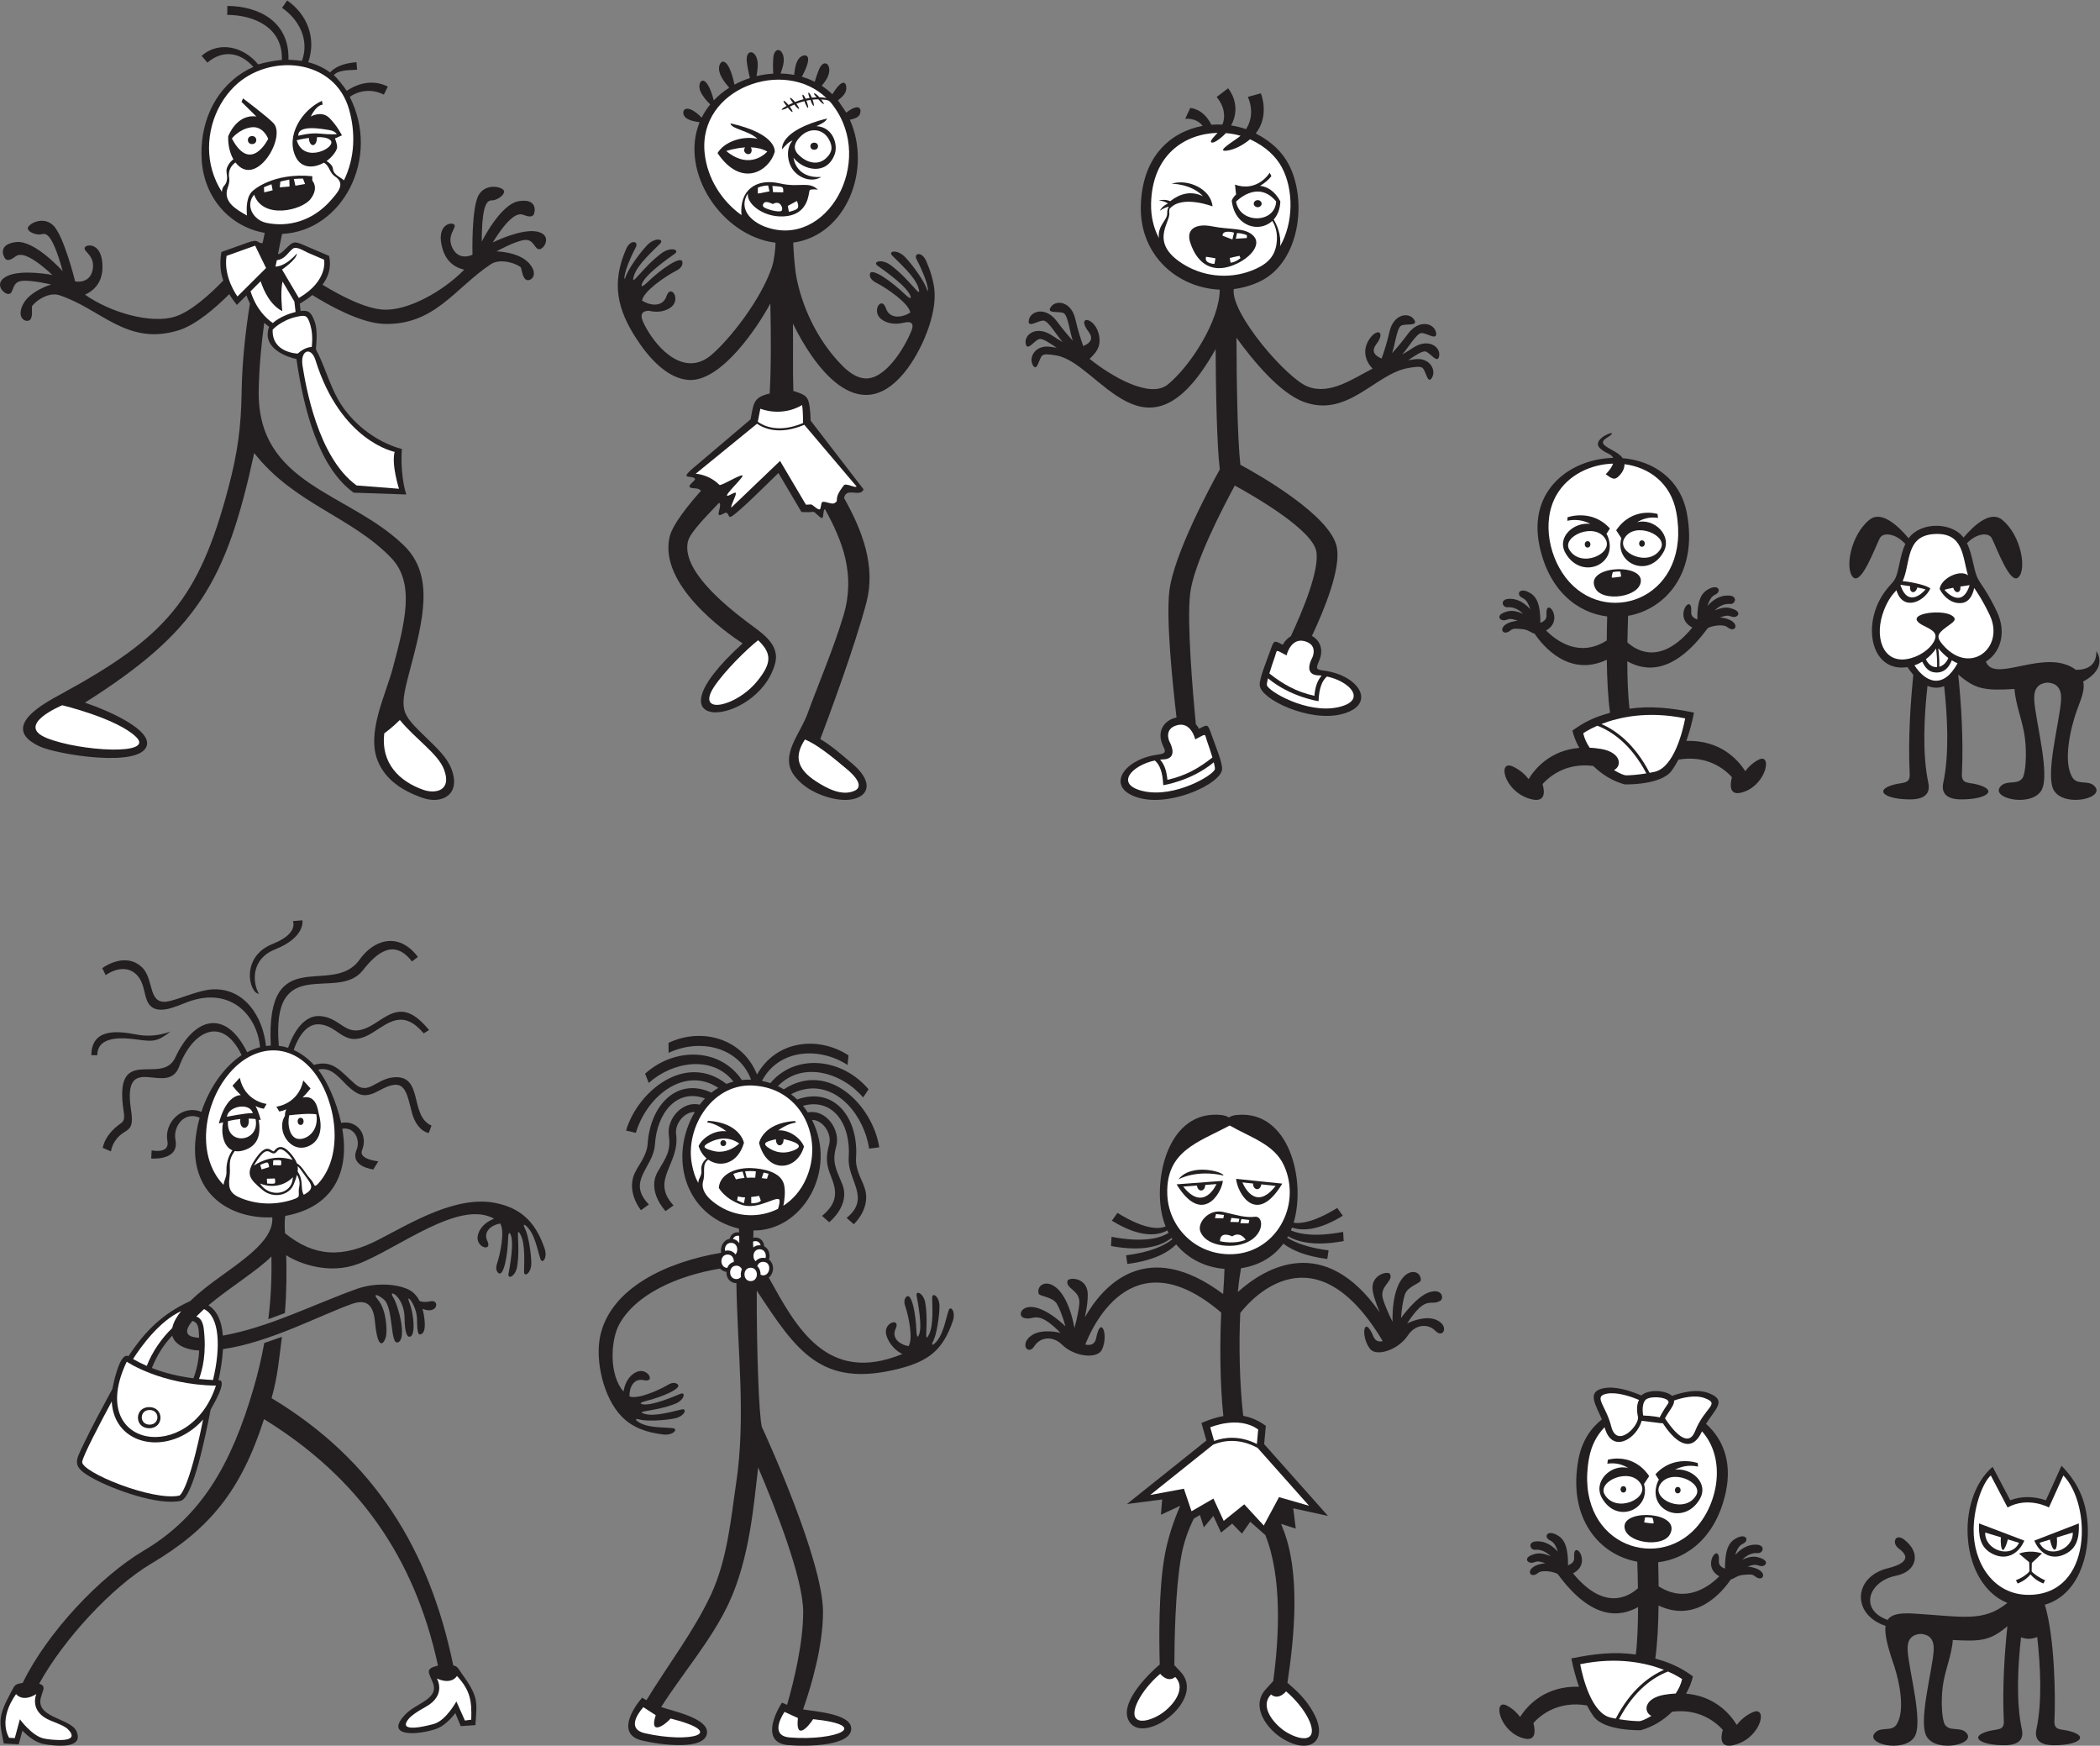 <?xml version="1.0" encoding="UTF-8" standalone="no"?>
<svg
   xmlns:dc="http://purl.org/dc/elements/1.1/"
   xmlns:cc="http://creativecommons.org/ns#"
   xmlns:rdf="http://www.w3.org/1999/02/22-rdf-syntax-ns#"
   xmlns:svg="http://www.w3.org/2000/svg"
   xmlns="http://www.w3.org/2000/svg"
   viewBox="0 0 667 554.32"
   height="554.32"
   width="667"
   xml:space="preserve"
   id="svg2"
   version="1.1"><rect x="0" y="0" width="667" height="554.32" fill="#808080" stroke="none"/><defs
     id="defs6" /><g
     transform="matrix(1.333,0,0,-1.333,0,554.32)"
     id="g10"><g
       transform="scale(0.1)"
       id="g12"><path
         id="path14"
         style="fill:#231f20;fill-opacity:1;fill-rule:evenodd;stroke:none"
         d="m 786.559,3985.86 c 15.761,17.4 40.714,22.52 62.773,24.46 l 1.543,-17.93 c -16.383,-1.43 -43.297,0.43 -55.414,-12.76 8.969,-8.58 24.066,-27.15 30.648,-37.63 30.371,20.39 65.379,26.47 97.993,10.15 l -9.528,-19.05 c -26.676,13.13 -56.652,11.71 -81.234,-5.43 74.082,-145.06 -16.602,-319.69 -161.238,-326.46 -0.825,-3.09 -8.899,-44.4 -9.797,-47.87 4.453,-0.47 9.996,4.2 15.793,9.98 21.125,21.04 22.078,21.42 47.73,10.45 l 58.352,-24.98 c 5.988,-27 -1.492,-49.59 -15.789,-68.56 37.566,-23.02 101.687,-57.94 147.039,-59.48 58.746,-2 141.05,44.51 190.77,95.29 -17.99,3.86 -41.75,15.6 -51.76,49.72 -17.08,58.29 22.12,65.33 28.15,57.28 6.03,-8.04 -20.11,-25.13 -4.02,-56.28 16.08,-31.16 47.23,-15.08 47.23,-15.08 0,0 -3.01,112.57 15.08,142.73 18.1,30.14 60.31,18.09 60.31,8.04 0,-10.06 -17.09,-20.11 -26.14,-21.11 -9.04,-1.01 -27.13,7.04 -27.13,-98.5 0,0 44.22,89.46 88.44,96.49 44.23,7.03 39.2,-25.13 35.18,-32.17 -4.02,-7.03 -15.08,-4.02 -23.11,-1 -8.04,3.02 -27.14,11.06 -74.38,-65.33 0,0 66.34,33.17 104.53,26.13 38.19,-7.03 19.1,-41.2 7.03,-42.21 -12.06,-1.01 -13.07,24.12 -35.18,22.11 -22.11,-2.01 -67.33,-27.14 -67.33,-27.14 0,0 53.26,-1 77.38,-28.14 24.13,-27.14 5.03,-43.22 -5.02,-40.2 -10.05,3.01 -12.06,23.12 -14.07,29.15 -2.01,6.02 -46.07,25.74 -72.13,8.4 -85.58,-56.96 -134.17,-146.07 -254.869,-141.97 -55.473,1.88 -131.266,44.43 -170.176,68.68 -9.348,-7.63 -19.559,-14.5 -29.883,-20.69 l 2.008,-17.37 c 19.871,2.9 25.457,-4.47 32.973,-23.81 7.449,-19.14 5.14,-46.32 3.402,-67.27 21.047,-39.6 32.09,-83.31 53.617,-121.01 29.559,-51.76 86.813,-99.56 151.297,-116.64 -2.516,-31.72 0.309,-77.24 10.414,-108.27 l -125.402,4.35 c -83.723,60.26 -119.118,199.35 -136.301,318.25 -19.059,4.16 -84.27,24.11 -65.047,76.96 -4.086,2.93 -7.973,6.07 -11.664,9.39 -6.891,-50.18 -12.008,-104.68 -13.164,-160.07 -4.735,-227.03 213.609,-242.15 345.637,-369.98 74.328,-71.98 46.178,-178.14 13.406,-301.78 -26.824,-101.19 -18.789,-98.51 55.512,-171.39 17.04,-16.71 36.08,-36.89 44.68,-59.5 23.48,-61.73 -23.11,-84.7 -68.32,-69.06 -48.603,16.79 -88.79,43.17 -107.052,87.66 -27.816,67.77 18.481,156.93 35.902,222.63 28.813,108.68 53.551,202 -4.765,262.21 -95.074,98.14 -230.762,127.9 -325.766,249.04 -66.566,-307.61 -136.594,-425.75 -403.359,-594.56 66.265,-22.62 157.547,-65.95 147.484,-102.18 -15.019,-54.05 -213.383,-21.28 -254.492,-2.45 -100.094,45.83 12.168,104.33 49.688,124.78 249.191,135.8 328.949,224.83 399.804,494.18 21.598,82.12 29.574,142.18 30.879,224.44 1.188,74.66 9.465,147.91 19.817,211.91 -3.118,6.33 -5.852,12.87 -8.211,19.54 l -22.985,-22.86 c -7.844,10.41 -13.097,17.13 -18.047,25.68 -32.98,-32.9 -79.882,-73.56 -120.824,-86.14 -123.23,-37.88 -183.738,50.61 -284.051,83.66 -29.73,9.79 -65.136,-21.5 -65.472,-27.85 -0.332,-6.35 3.062,-26.26 -5.824,-31.84 -8.891,-5.58 -31.57,4.85 -15.527,37.43 16.051,32.57 67.137,47.69 67.137,47.69 0,0 -50.278,12.21 -72.129,8.26 -21.852,-3.93 -16.148,-28.42 -28.039,-30.66 -11.898,-2.23 -39.383,25.64 -4.434,42.57 34.953,16.93 107.711,2.58 107.711,2.58 -65.832,61.09 -82.105,48.26 -89.055,43.22 -6.953,-5.04 -16.809,-10.89 -22.555,-5.17 -5.742,5.71 -19.133,35.39 25.371,40.35 44.504,4.97 110.902,-69.52 110.902,-69.52 -28.039,101.74 -43.34,89.19 -52.332,87.75 -8.98,-1.44 -28.129,3.71 -30.801,13.41 -2.668,9.68 34.828,32.53 60.278,8.26 25.453,-24.26 52.449,-133.59 52.449,-133.59 0,0 34.313,-7.22 41.531,27.09 7.231,34.3 -22.504,43.84 -18.828,53.19 3.68,9.36 43.344,12.99 42.356,-47.75 -0.641,-39.25 -24.692,-56.65 -41.645,-64.06 57.832,-41.2 155.297,-70.6 214.012,-52.55 38.433,11.81 84.957,54.45 115.449,85.98 -7.676,22.95 -8.48,42.73 -4.539,68.06 l 62.988,22.56 c 28.203,10.1 21.348,-2.67 35.285,-1.23 1.106,4.38 4.137,20.34 5.161,24.26 -81.5,14.12 -143.707,81.57 -150.122,171.64 -5.929,83.36 26.422,165.7 98.938,211.05 7.695,4.81 15.781,9.02 24.105,12.65 -32.218,36.18 -73.722,40.86 -109.574,10.26 l -13.863,16.2 c 43.082,37.4 101.945,20.34 134.762,-20.49 15.093,4.65 40.754,9.51 56.504,10.69 2.8,76.51 -65.211,107.01 -130.137,107.33 l 0.168,21.35 c 77.347,-0.69 148.363,-38.88 145.656,-128.19 6.797,-0.2 25.477,-1.71 32.215,-2.63 18.035,49.01 -6.266,97.84 -47.453,126.21 l 12.125,17.58 c 47.914,-33.02 70.047,-89.67 50.293,-147.03 18.738,-4.92 36.472,-12.98 52.09,-24.49 v 0" /><path
         id="path16"
         style="fill:#ffffff;fill-opacity:1;fill-rule:nonzero;stroke:none"
         d="m 798.395,3738.05 c -14.2,9.38 -12.282,24.74 -26.633,32.83 -23.266,-13.15 -53.301,-14.49 -67.043,13.59 -24.778,50.61 14.906,112.01 62.347,133.81 l 1.762,-9.14 c 0,0 -14.125,0.83 -28.246,-28.26 0,0 25.602,14.96 44.141,-3.33 18.535,-18.28 30.007,-41.55 30.007,-41.55 l -16.769,-7.48 c 0,0 5.297,-10.81 5.297,-20.77 0,-6.18 -9.141,-21.6 -25.113,-32.84 6.835,-4.22 14.492,-10.71 15.222,-18.91 1.352,-15.09 20.969,-20.86 26.145,-27.27 26.5,54.54 27.64,113.91 12.476,168.22 -34.613,123.95 -192.375,135.2 -273.437,55.72 -51.293,-50.31 -73.156,-129.69 -53.102,-199.8 5.449,-19.06 13.383,-36.23 23.223,-51.37 0.394,5.41 1.918,10.55 5.394,14.44 12.399,13.83 4.274,28.59 5.704,38.59 0.812,5.7 6.707,17.71 16.359,24.37 -8.242,14.28 -13.039,33.49 -12.406,54.61 0,0 19.418,54.02 67.09,47.37 l -35.309,34.91 3.523,8.31 c 0,0 60.914,-45.72 73.278,-59.84 29.566,-33.81 -42.813,-156.07 -91.254,-92.76 -7.262,-5.26 -18.371,-16.7 -15.106,-36.03 1.614,-9.53 -0.816,-17.04 -3.422,-24.3 -11.816,-33 19.157,-51.1 45.977,-66.16 -1.684,17.67 -1.57,46.4 14.367,59.27 0,0 46.813,43.76 141.242,34.43 v -10.59 c 0,0 16.774,-16.77 -4.414,-44.14 -20.191,-26.09 -112.781,-49.55 -134.207,10.82 -22.39,-26.83 -0.898,-60.8 28.774,-67.12 53.429,-11.39 112.039,4.79 155.09,54.81 14.125,16.42 35.515,38.07 9.043,55.56 z m -87.641,96.97 c 0,0 28.055,7.77 51.312,5.18 23.25,-2.59 40.602,-1.49 40.602,-1.49 0,0 -4.059,7.77 -18.457,10 -14.398,2.22 -75.063,14.11 -73.457,-13.69 v 0" /><path
         id="path18"
         style="fill:#ffffff;fill-opacity:1;fill-rule:evenodd;stroke:none"
         d="m 721.977,3733.07 c 0,0 -14.161,-0.12 -21.817,-0.89 l 3.664,-16.12 23.047,4.09 -4.894,12.92 z m -93.098,-20.71 c 0,0 11.48,5.02 17.941,7.18 l 2.868,-14.35 -20.086,-5.03 -0.723,12.2 z m 39.141,13.55 c 0,0 13.714,3.52 21.3,4.76 l 0.606,-16.53 -23.317,-1.96 1.411,13.73 v 0" /><path
         id="path20"
         style="fill:#ffffff;fill-opacity:1;fill-rule:evenodd;stroke:none"
         d="m 552.551,3828.52 c 0,0 16.769,22.44 45.902,26.6 29.129,4.15 40.606,-27.43 40.606,-27.43 0,0 -41.493,-84.78 -86.508,0.83 z m 193.101,-15.79 c 6.032,0 10.078,9.44 9.493,18.95 13.418,0.43 26.023,-1.17 32.222,-7.31 16.774,-16.62 -63.558,-58.18 -80.332,0 0,0 13.156,3.43 29.074,5.62 -0.086,-9.41 4.196,-17.26 9.543,-17.26 z m -144.992,21.61 c 13.367,0 13.367,-19.12 0,-19.12 -13.363,0 -13.363,19.12 0,19.12 v 0" /><path
         id="path22"
         style="fill:#ffffff;fill-opacity:1;fill-rule:evenodd;stroke:none"
         d="m 607.914,3573.32 26.039,-53.31 -68.109,-67.76 c 0,0 -34.051,45.17 -26.043,96.67 l 68.113,24.4 z m 51.77,-34.69 c 19.207,2.59 24.535,15.96 37.054,26.76 9.317,8.04 27.215,-4.86 36.992,-9.04 l 38.458,-16.46 c 0,0 11.015,-49.69 -60.102,-91.26 l -40.066,67.76 c 0,0 34.957,23.46 35.421,38.18 -14.636,-16.27 -32.816,-30.45 -51.113,-31.27 l 3.356,15.33 v 0" /><path
         id="path24"
         style="fill:#ffffff;fill-opacity:1;fill-rule:evenodd;stroke:none"
         d="m 649.742,3373.24 c 0,0 19.977,22.36 57.09,30.61 21.762,4.84 25.789,3.65 32.746,-19.93 3.488,-11.81 5.789,-28.75 3.293,-51.99 0,0 -15.738,0.65 -33.445,-15.75 0,0 -62.309,1.32 -59.684,57.06 v 0" /><path
         id="path26"
         style="fill:#ffffff;fill-opacity:1;fill-rule:evenodd;stroke:none"
         d="m 701.426,3440.25 2.871,-24.89 c -14.524,-3.68 -37.66,-11.61 -54.309,-26.41 -16.613,11.5 -39.871,34.12 -53.019,75.61 l 24.047,23.93 c 8.101,-24.72 23.57,-56.69 51.683,-71.31 0,0 -5.551,44.79 0.641,70.57 l 28.086,-47.5 v 0" /><path
         id="path28"
         style="fill:#ffffff;fill-opacity:1;fill-rule:evenodd;stroke:none"
         d="m 720.891,3287.05 c 7.66,-47.93 36.449,-218.5 128.879,-285.01 l 101,-7.87 c 0,0 -18.364,56.4 -10.493,87.88 0,0 -128.261,24.69 -188.554,218.51 -10.223,32.87 -36.926,24.57 -30.832,-13.51 v 0" /><path
         id="path30"
         style="fill:#ffffff;fill-opacity:1;fill-rule:evenodd;stroke:none"
         d="m 148.398,2478.47 c 0,0 131.211,-31.53 176.192,-75.84 44.98,-44.33 -133.692,-33.9 -212.406,-2.61 -78.715,31.28 36.214,78.45 36.214,78.45 z m 767.165,-67.07 c 0,0 19.171,13.93 37.195,31.96 37.258,-45.67 90.762,-79.93 105.212,-117.9 19.58,-51.5 -21.27,-58.13 -48.5,-48.72 -58.083,20.08 -102.318,63.79 -93.907,134.66 v 0" /><path
         id="path32"
         style="fill:#231f20;fill-opacity:1;fill-rule:nonzero;stroke:none"
         d="m 679.512,1262.04 c -1.055,-9.27 -1.774,-23.1 -0.356,-41.28 68.949,-55.75 136.071,-60.45 223.942,-14.84 78.605,40.79 185.092,105.73 278.242,86.79 67.71,-13.79 97.43,-53.93 116.2,-107.95 7.89,-22.69 -5.28,-38.47 -9.79,-25.27 -8.02,23.48 -13.57,62.52 -35.71,80.1 -3.4,2.71 -6.13,1.71 -1.16,-7.85 8.15,-15.65 14.77,-58 15.1,-82.01 0.32,-24.03 -17.16,-34.85 -17.27,-20.88 -0.16,19.55 3.56,65.1 -7.98,87.46 -13.87,26.87 -0.19,-23.26 -8.49,-74.85 -3.81,-23.71 -22.89,-31.36 -20.6,-17.59 1.89,11.4 15.29,77.35 3.81,96.13 -2.4,3.95 -4.38,-0.93 -4.65,-10.82 -1.17,-42.43 -10.82,-91.69 -22.55,-83.53 -9.43,6.57 -4.48,20.92 -4.48,20.92 9.1,26.77 19.47,80.89 7.93,97.41 -20.33,-3.63 -41.15,-18.87 -30.43,-41.57 12.93,-27.39 -30.1,-15.67 -22.48,14.23 5.69,22.34 25.2,33.54 38.44,38.7 -83.17,47.17 -231.039,-72.96 -324.355,-107.81 -66.707,-24.91 -137.152,-0.83 -170.941,20.85 1.117,-37.89 1.195,-86.45 -3.118,-137.77 l -39.421,-14.57 c 7.121,56.92 8.117,109.44 7.335,149.5 -30.48,-31.76 -99.839,-74.25 -150.152,-116.51 22.692,-13.73 32.074,-41.24 34.442,-72.104 108.378,19.121 215.976,74.204 319.402,111.334 38.273,13.74 90.148,13.81 122.246,-1.26 11.687,-5.48 20.738,-15.02 27.168,-27.85 6.254,-2.03 14.664,-3.05 25.184,-0.61 23.81,5.48 18.59,-32.83 -18.29,-17.9 3.6,-13.5 11.83,-54.109 -3.06,-60.171 -5.967,-2.43 -9.627,-1.36 -9.986,34.131 -0.368,35.43 -27.887,65.67 -18.645,42.44 10.969,-27.56 15.488,-77.227 2.805,-82.431 -6.614,-2.695 -13.535,5.469 -13.942,44.821 -0.523,51.13 -41.464,71.07 -27.132,48.79 12.109,-18.84 33.168,-96.814 12.328,-107.029 -20.485,-10.039 -10.41,82.059 -34.953,102.279 -13.032,10.75 -28.125,16.55 -12.856,-2.17 19.828,-24.31 21.207,-71.788 18.676,-85.316 -2.731,-14.566 -19.379,-42.859 -26.492,33.696 -3.473,37.29 -17.66,55.67 -54.082,42.96 -73.789,-25.74 -196.965,-92.249 -308.125,-107.921 -1.399,-26.875 -6.227,-53.633 -10.735,-74.055 25.016,1.609 -17.218,-66.476 -18.672,-70.059 -12.207,-62.707 -42.086,-210.878 -71.629,-217.375 -52.765,-11.582 -157.519,26.086 -205.921,52.102 -54.836,29.481 -45.614,40.508 -24.204,84.973 20.426,42.39 44.758,87.293 67.708,129.812 0.167,0.508 16.105,89.571 38.292,77.656 39.868,60.657 81.848,101.677 147.43,131.587 45.352,44.66 101.153,74.92 148.281,116.94 27.372,24.4 49.414,52.53 46.93,82.34 -100.68,-4.36 -205.324,57.08 -180.418,204.29 1.926,11.38 4.402,22.43 7.36,33.14 -36.215,15.74 -63.954,-20.2 -57.622,-53.27 9.586,-50.05 -57.675,-44.01 -57.875,-44 l 1.176,19.42 c 0.137,-0.01 43.512,-9.49 37.504,21.91 -8.457,44.15 35.078,88.35 80.949,69.69 19.168,58.96 55.602,108.26 95.883,135.25 -46.012,95.74 -117.035,58.03 -149.015,-27.63 -27.618,-73.96 -137.293,42.97 -114.293,-104.47 5.433,-34.83 -0.856,-42.36 -15.602,-51.06 -17.512,-10.33 -29.566,-27.78 -32.43,-46.17 l -19.707,8.47 c 3.953,18.94 16.516,37.74 36.36,53.26 10.55,8.25 17.554,8.44 13.757,32.76 -25.82,165.45 90.614,59.15 122.895,129.1 42.23,91.5 117.43,120.83 171.27,12.58 10.007,5.27 20.3,9.31 30.746,12.04 -7.258,76.65 -70.829,145.43 -172.813,107.62 -28.277,-10.48 -79.137,-37.09 -96.348,2.87 -6.554,15.22 -7.375,36.58 -17.503,52.55 -19.911,31.37 -54.434,27.24 -81.309,8.53 l -8.023,16.82 c 30.75,21.14 69.277,28 95.828,0.65 29.297,-30.18 11.136,-93.15 66.269,-78.77 33.063,8.62 69.52,25.59 99.442,27.34 77.656,4.54 121.289,-65.47 128.511,-134.78 3.805,0.54 7.617,0.92 11.442,1.09 -12.535,250.28 146.734,112.84 211.668,204.76 34.187,48.39 93.672,66.39 138.879,6.33 l -14.196,-10.83 c -43.468,56.59 -85.496,18.98 -117.093,-21.2 -60.528,-77 -219.258,45.17 -200.106,-179.7 7.422,-0.85 14.828,-2.46 22.172,-4.8 5.984,17.93 29.492,78.1 75.019,75.62 57.239,-3.12 61.071,-62.63 132.012,-17.27 40.992,26.21 72.383,52.55 128.795,-15.9 l -12.68,-8.02 c -48.677,57.08 -81.88,26.79 -120.564,2.52 -69.676,-43.74 -78.465,16.34 -129.18,19.1 -36.218,1.97 -55.265,-46.4 -60.051,-61.17 16.649,-7.54 32.86,-19.23 48.09,-35.53 46.582,13.33 64.36,-16.53 97.989,-45.52 31.199,-26.9 49.566,10.85 89.785,15.65 74.841,8.95 38.715,-91.72 92.411,-114.7 l -6.51,-17.69 c -20.55,4.03 -34.413,26.76 -39.671,46.87 -14.238,54.4 -17.086,88.38 -77.926,54.53 -31.578,-17.57 -47.191,-13.44 -68.843,4.54 -22.996,19.09 -42.907,53.62 -76.981,45.06 21.66,-28.06 44.125,-77.98 54.637,-126.82 40.445,7.13 64.336,-30.18 49.906,-64.83 -9.32,-22.39 38.586,-26.79 38.688,-26.8 l -11.981,-19.36 c -0.164,0.02 -56.527,6.58 -39.906,46.49 9.926,23.83 -4.602,55.34 -33.973,50.47 18.532,-106.76 -24.617,-187.61 -136.058,-207.63 z m -7.735,-287.977 c -6.55,-48.426 -9.488,-92.989 -24.714,-146.125 245.171,-147.586 376.057,-360.465 432.977,-636.864 10,-0.859 13.73,-10.097 19.48,-18.074 41.6,-57.793 36.93,-67.094 33.25,-123.984 l -35,-2.344 -12.88,31.18 C 1072.6,61.457 1056.27,46.086 1039.64,40.188 996.207,24.797 912.168,19.734 967.066,75.801 c 25.954,26.504 82.874,36.387 62.844,77.617 -8.7,21.836 -17.41,29.734 13.7,37.559 C 987.617,449.375 853.727,639.465 629.059,777.922 574.172,606.609 498.262,515.383 360.574,433.906 266.641,378.32 150.445,251.98 93.473,147.93 110.547,141.594 102.281,133.23 98.336,117.813 80.68,66.191 168.098,66.223 182.109,34.602 201.84,-9.91 128.09,-0.547 103.07,4.27 85.742,7.605 67.676,21.184 53.398,35.867 L 44.586,3.312 9,5.293 C -1.91,58.469 -5.488,68.644 26.227,127.414 c 9.441,17.52 8.57,19.246 27.855,22.129 57.52,118.75 183.606,253.172 288.313,315.137 137.785,81.531 208.949,205.847 261.828,386.941 10.914,37.383 19.207,73.406 25.449,107.578 l 42.105,14.864 z M 474.594,941.309 c -29.692,1.472 -58.055,12.722 -64.063,35.566 -22.422,-23.496 -36.726,-47.937 -48.683,-77.168 31.804,-12.461 65.078,-20.125 99.121,-24.492 8,21.023 12.461,43.105 13.625,66.094 z m -0.141,30.519 c -1.254,21.934 -0.527,35.362 -15.984,40.202 -18.328,-22.35 -19.586,-38.71 15.984,-40.202 z M 217.59,1644.94 c 0.715,64.58 62.332,57.76 106.183,49.46 21.192,-4 46.954,-5.81 82.184,6.65 -31.344,-24.85 -42.223,-23.88 -78.926,-18.87 -33.062,4.5 -95.176,10.16 -95.176,-37.41 l -14.265,0.17 z m 502.922,321.24 c 0.023,-0.12 8.035,-40.22 -65.051,-69.23 -57.293,-22.72 -54.363,-78.28 -38.645,-105.75 -22.793,1.22 -45.269,87.8 33.383,119.01 62.102,24.64 47.711,53.98 47.699,54.06 l 22.614,1.91 v 0" /><path
         id="path34"
         style="fill:#ffffff;fill-opacity:1;fill-rule:nonzero;stroke:none"
         d="m 750.426,1601.46 c -53.371,71.14 -132.844,69.99 -190.453,14.71 -72.977,-70.03 -97.551,-207.89 -27.45,-280.11 1.918,11.92 8.114,20.11 7.024,33.25 -0.559,23.28 7.558,39.57 14.226,48.96 -21.941,9.03 -27.5,42.08 -22.253,66.78 -3.215,-0.87 -6.516,-1.82 -9.911,-2.84 0.079,0.37 13.668,65.27 52.059,67.65 -12.051,11.87 -19.715,22.39 -19.715,22.39 l 17.371,18.94 c 11.84,-56.83 63.949,-62.36 63.949,-62.36 l -6.687,-11.48 c -6.699,0.96 -13.32,3.24 -19.684,6.34 8.657,-16.08 12.348,-33.62 12.348,-33.62 0,0 -1.602,0.61 -4.824,1.34 5.207,-33.35 0.215,-62.23 -35.723,-73.18 -8.191,-2.49 -15.281,-2.88 -21.348,-1.65 -18.261,-25.47 -8.851,-33.9 -12.453,-62.11 -3.519,-27.54 1.282,-40.13 29.453,-50.95 37.5,-14.39 77.903,-15.88 117.864,-3.64 27.16,8.3 13.789,9.5 18.945,32.97 2.207,10.04 -1.43,19.94 -5.406,27.11 -1.695,-6.6 -4.395,-13.87 -7.793,-22.39 -11.195,-28.06 -49.649,-34.07 -73.594,-14.33 -32.898,27.12 -42.371,38.92 -17.254,75.41 26.805,38.95 36.274,17.27 42.852,17.27 2.832,0 13.926,27.23 42.285,-7.16 6.547,-7.95 10.769,-14.82 13.117,-21.42 13.199,-7.3 20.289,-24.46 32.809,-37.94 10.738,-11.56 6.722,-23.02 19.195,-9.03 61.02,68.52 41.383,194.01 -8.949,261.09 z m -26.621,-289.15 c 30.55,16.81 16.207,26.41 -2.946,54.03 -4.05,5.83 -7.457,10.74 -11.687,14.12 0.699,-4.19 0.699,-8.38 0.113,-12.8 15.32,-22.43 5.379,-39.77 14.52,-55.35 z m -183.196,185.84 c 0,0 46.797,9.62 61.649,8.63 -6.297,25.97 -58.16,17.61 -61.649,-8.63 z m 199.329,67.56 c 0,0 -7.36,-10.1 -19.008,-21.69 32.656,7.18 36.211,-27.5 39.297,-41.67 0,0 17.703,-55.06 -24.911,-74.08 -42.605,-19.01 -78.582,36.63 -56.375,72.11 -0.218,5.57 1.008,10.76 3.254,15.48 -5.496,-2.43 -11.16,-4.22 -16.882,-5.04 l -6.684,11.48 c 0,0 52.101,5.52 63.945,62.37 l 17.364,-18.96 v 0" /><path
         id="path36"
         style="fill:#ffffff;fill-opacity:1;fill-rule:nonzero;stroke:none"
         d="m 697.734,1354.24 c -19.754,-21.14 -51.589,-26.1 -78.078,-14.9 20.946,-35.06 77.356,-27.93 78.078,14.9 z m -92.847,27.69 c 18.996,12.48 51.699,26.47 92.226,13.64 -4.183,6.82 -10.59,15.28 -19.281,21.37 -19.652,13.77 -15.496,-13.97 -32.644,-3.75 -4.344,2.59 -10.075,6.01 -18.817,-1.94 -7.426,-6.76 -15.531,-19.19 -21.484,-29.32 v 0" /><path
         id="path38"
         style="fill:#ffffff;fill-opacity:1;fill-rule:evenodd;stroke:none"
         d="m 1088.75,166.211 c 0,0 -11.54,-22.324 -47.79,-6.16 0,0 24.06,-39.621 -26.8,-67.578 -22.258,-12.238 -34.254,-21.105 -40.199,-28.246 -31.664,-38.027 55.349,-13.875 61.649,-11.793 28.09,9.254 51.81,53.066 51.81,53.066 l 20.37,-45.586 15.04,2.137 c 1.4,43.269 -1.34,68.75 -34.08,104.16 z M 38.344,123.039 c 0,0 14.289,-20.687 48.184,-0.051 0,0 -18.832,-42.351 35.176,-63.625 20.25,-7.977 33.485,-13.426 40.149,-20.137 23.972,-24.109 -6.707,-25.914 -20.622,-25.652 -11.078,0.215 -23.917,1.066 -35.71,3.352 C 76.465,22.539 47.383,62.977 47.383,62.977 L 35.242,18.125 21.625,18.887 C -4.75,68.008 37.285,120.781 38.344,123.039 v 0" /><path
         id="path40"
         style="fill:#ffffff;fill-opacity:1;fill-rule:evenodd;stroke:none"
         d="m 302.004,914.734 c 0,0 80.883,-54.961 212.465,-56.953 -60.703,-189.129 -311.895,-150.75 -212.465,56.953 z m 53.531,-108.14 c 35.805,0 35.805,-50.332 0,-50.332 -35.805,0 -35.805,50.332 0,50.332 z m -38.472,114.57 c 16.566,26.043 61.066,89.636 114.484,114.016 -20.125,-25.43 -19.981,-37.973 -21.293,-40.367 -24.441,-23.282 -48.34,-57.508 -60.496,-90.106 -11.106,4.856 -22.016,10.305 -32.695,16.457 z m 169.109,118.886 c 36.898,-17.75 40.375,-90.284 21.363,-168.866 -11.18,0.543 -22.305,1.355 -33.359,2.507 8.73,22.918 18.144,62.676 11.328,119.297 -2.106,17.482 -8.617,26.612 -17.774,29.402 l 18.442,17.66 z M 266.238,819.973 c -29.015,-53.938 -67.894,-128.196 -70.347,-143.391 -3.942,-24.402 168.14,-94.707 231.57,-80.762 0,0 21.621,7.774 56.391,181.043 -78.735,-88.25 -212,-65.359 -217.614,43.11 v 0" /><path
         id="path42"
         style="fill:#ffffff;fill-opacity:1;fill-rule:evenodd;stroke:none"
         d="m 356.449,799.727 c 24.821,0 24.821,-34.891 0,-34.891 -24.816,0 -24.816,34.891 0,34.891 v 0" /><path
         id="path44"
         style="fill:#ffffff;fill-opacity:1;fill-rule:evenodd;stroke:none"
         d="m 608.988,1492.73 c -4.359,0.59 -9.89,1.06 -16.601,1.11 4.367,-28.46 -23.199,-29.76 -19.754,-0.98 -8.606,-0.87 -18.348,-2.4 -29.254,-4.87 -5.938,-59.71 76.676,-51.37 65.609,4.74 z m 80.2,8.98 c 16.296,1.95 47.968,5.08 64.664,2.31 5.742,-37.69 -18.684,-57.31 -38.176,-58.75 -26.961,-1.99 -31.336,37.22 -26.488,56.44 z m 27.121,-5.92 c 9.488,0 9.488,-17.04 0,-17.04 -9.493,0 -9.493,17.04 0,17.04 v 0" /><path
         id="path46"
         style="fill:#ffffff;fill-opacity:1;fill-rule:evenodd;stroke:none"
         d="m 620.156,1383.69 c 0,0 12.371,5.65 16.313,5.65 3.937,0 4.781,-11 4.781,-11 l -17.996,-5.64 -3.098,10.99 v 0" /><path
         id="path48"
         style="fill:#ffffff;fill-opacity:1;fill-rule:evenodd;stroke:none"
         d="m 651.133,1394.39 c 0,0 13.535,1.3 17.258,0.02 3.722,-1.28 0.933,-11.95 0.933,-11.95 l -18.851,0.53 0.66,11.4 v 0" /><path
         id="path50"
         style="fill:#ffffff;fill-opacity:1;fill-rule:evenodd;stroke:none"
         d="m 636.543,1339.23 c 0,0 13.535,-1.3 17.258,-0.02 3.719,1.29 0.933,11.95 0.933,11.95 l -18.851,-0.52 0.66,-11.41 v 0" /><path
         id="path52"
         style="fill:#231f20;fill-opacity:1;fill-rule:evenodd;stroke:none"
         d="m 1788.47,3159.68 c 7.44,38.44 6.18,52.27 45.49,61.37 3.58,63.92 3.16,135.95 1.59,214.48 -31.65,-58.77 -119.04,-188.77 -196.06,-182.08 -49.83,4.34 -92.78,51.29 -123.46,98.68 -44.62,68.92 -59.83,130.92 -24.26,212.89 10.61,24.47 30.52,18.58 23.35,4.82 -32.44,-62.3 -28.54,-84.24 -25.17,-72.81 5.52,18.75 33.35,57.78 52,77.33 18.66,19.54 41.79,15 30.89,3.7 -15.28,-15.84 -54.28,-49.61 -62.25,-76.31 -9.57,-32.1 18.49,18.53 66.07,53.7 21.88,16.16 43.85,7.85 31.08,-1.47 -10.57,-7.73 -73.73,-50.57 -78.93,-74.35 -1.1,-4.99 4.39,-2.56 12.4,5.18 34.42,33.2 81.3,65.46 84.67,50.01 2.71,-12.41 -12.74,-20.19 -12.74,-20.19 -28.69,-14.62 -80.01,-50.24 -83.37,-72.25 19.84,-12.49 49.26,-16 58.19,10.34 10.77,31.81 37.5,-10.2 7.57,-28.45 -16.76,-10.22 -35.1,-9.53 -49.6,-6.07 -27.41,-0.93 -16.11,-23.04 -6.82,-40.04 28.85,-52.88 93.1,-118.77 156.07,-65.07 43.2,36.85 117.37,130.41 143.98,208.75 5.52,16.26 8.7,45.65 8.67,58.46 -128.21,15.66 -229.18,168.62 -180.89,286.92 -10.93,1.54 -29.51,4.71 -35.97,14.08 -9.42,13.69 3.75,34.43 40.94,-3 5.61,11.25 12.46,21.72 20.32,31.34 -9.02,9.12 -24.04,25.59 -25.64,39.75 -2.18,19.32 16.87,35.39 34.15,-30.09 10.87,11.49 23.25,21.58 36.73,30.15 -9.1,11.12 -23.17,27.48 -24.21,43.58 -1.4,21.62 20.76,39.03 36.84,-36.15 11.69,6.33 24.03,11.59 36.77,15.71 -3.92,14.39 -6.96,33.66 -7.52,39.92 -2.24,25.05 14.63,27.68 22.58,10.55 6.52,-14.06 2.54,-32.54 0.63,-46.01 13.05,3.2 26.41,5.21 39.81,5.99 -0.93,14.4 -0.49,31.53 0.04,37.31 2.29,25.04 19.27,23.69 23.98,5.07 3.57,-14.08 -2.26,-29.76 -6.55,-42.1 10.88,-0.26 21.72,-1.35 32.37,-3.33 1.58,13.13 3.27,29.97 12.4,40.21 8.93,9.99 38.77,15.97 5.95,-44.57 10.55,-3.06 20.83,-7.04 30.71,-11.99 3.66,12.63 8.54,25.79 10.63,30.44 10.05,22.4 25.47,14.15 23.98,-5.15 -1.07,-13.73 -10.33,-25.37 -18,-34.81 8.97,-5.83 17.48,-12.58 25.42,-20.26 30.29,49.57 35.97,19.34 32.38,8.32 -3.25,-9.99 -11.5,-16.93 -19.2,-22.53 l 19.96,-29.38 c 37.11,28.34 36.58,1.59 31.31,-5.84 -5.02,-7.08 -14.41,-9.51 -22.81,-11.14 53.29,-119.25 -9.06,-275.6 -134.96,-292.77 0.74,-19.59 3.58,-62.86 8.21,-85.44 17.16,-83.63 59.02,-158.38 110.51,-209.37 18.55,-18.37 35.39,-26.92 50.69,-28.51 48.58,-5.07 95.22,71.39 111.9,112.37 5.77,14.18 4.96,25.7 -18.44,20.11 -14.49,-3.47 -32.83,-4.16 -49.6,6.07 -29.93,18.25 -3.19,60.26 7.59,28.45 8.92,-26.35 38.34,-22.83 58.18,-10.34 -3.37,22 -54.68,57.63 -83.37,72.25 0,0 -15.45,7.78 -12.74,20.19 3.36,15.45 50.24,-16.82 84.66,-50.01 8.02,-7.74 13.51,-10.17 12.41,-5.18 -5.2,23.78 -68.36,66.62 -78.94,74.35 -12.76,9.33 9.21,17.63 31.09,1.47 47.58,-35.17 75.64,-85.8 66.07,-53.71 -7.97,26.71 -46.97,60.48 -62.25,76.31 -10.91,11.31 12.23,15.85 30.89,-3.69 18.65,-19.54 46.47,-58.58 52,-77.33 3.36,-11.43 7.27,10.51 -25.17,72.8 -7.17,13.77 12.74,19.67 23.35,-4.81 10.67,-24.59 16.78,-46.45 19.17,-66.45 7.4,-61.93 -32.3,-151.43 -71.42,-199.1 -111.73,-136.15 -218.75,20.66 -265.43,116.73 0.66,-50.52 -0.61,-114.01 1.02,-160.51 29.97,-9.3 35.72,-13 39.07,-39.9 1.2,-9.52 2,-19.08 2.09,-30.7 l 126.26,-163.93 c -8.87,-20.14 -40.82,6.83 -46.69,-20.35 44.39,-78.7 75.83,-163.07 53.47,-248.48 -28.7,-109.68 -96.65,-290.59 -110.04,-325.89 25.81,-15.26 45.49,-32.46 76.3,-58.58 68.86,-58.37 23.14,-98.79 -46.87,-82.81 -35.54,8.12 -69.69,25.85 -91.09,54.04 -36.25,47.78 13.66,99.22 31.01,147.26 21.87,60.57 63.62,158.76 86.25,235.6 28.44,96.61 -2.08,175.36 -44.45,252.31 -5.21,-1.76 -2.38,-20.14 -6.97,-21.2 -4.59,-1.05 -16.61,15.23 -21,14.74 -8.76,-0.96 -17.54,-0.94 -27.98,-0.46 l -54.97,92.95 c -17.72,-16.99 -98.6,-98.43 -113.62,-104.25 -6.13,-2.36 -3.68,7.32 -10.79,9.78 -2.63,0.91 -13.66,-7.26 -16.74,-5.78 -5.53,2.66 7.45,24.98 -0.3,29.26 -16.82,-18.65 -68.81,-68.08 -74.24,-92.23 -14.86,-66.14 81.98,-146.53 138.56,-189.72 35.93,-27.43 82.3,-53.81 68.98,-101.78 -41.64,-149.92 -322.28,-173.6 -77.11,48.82 -42.26,27.73 -199.63,139.74 -174.12,253.24 7.18,31.92 50.9,83.28 74.66,110.1 -5.72,9.34 -22.55,3.59 -26.67,9.34 -3.68,5.15 14.53,15.64 12.62,19.14 -5.69,10.49 -39.75,-4.18 -4.33,25.87 l 136.82,116.12 v 0" /><path
         id="path54"
         style="fill:#ffffff;fill-opacity:1;fill-rule:evenodd;stroke:none"
         d="m 1678.93,3794.23 c -15.49,154.32 189.59,227.63 290.15,130.82 -5.6,1.01 -11.17,1.54 -16.66,1.68 -9.44,10.95 -19.94,14.23 -6.67,-0.01 -3.88,-0.12 -7.7,-0.42 -11.45,-0.86 -6.15,15.44 -12.23,16.66 -5.1,-0.72 -3.28,-0.51 -6.5,-1.13 -9.64,-1.84 -5.6,13.2 -10.95,12.75 -4.92,-1.2 -7.3,-1.9 -14.14,-4.22 -20.3,-6.65 -11.05,13.68 -18,13.88 -4.82,-1.99 -3.98,-1.69 -7.62,-3.41 -10.86,-5.04 -11.29,13.89 -17.39,13.18 -4.53,-2.34 -17.71,-9.48 -13.49,-12.79 3.14,-3.97 11.28,-15.04 16.18,-13.51 4.49,2.31 3.28,1.63 6.95,3.33 10.95,5.01 10.83,-14.39 16.57,-14.17 4.79,1.92 5.82,2.25 12.21,4.38 19.03,6.12 8.33,-21.88 13.26,-21.2 4.89,1.16 3.13,0.69 6.33,1.29 9.6,1.78 6.65,-18.63 12.01,-19.44 5.06,0.65 4.56,0.51 9.24,0.78 13.97,0.75 8.91,-10.82 20.32,-18.45 6.55,-0.25 19.52,-1.29 19.21,-2.2 28.6,-14.67 101.3,-134.64 -15.96,-343.43 -162.56,-288.43 -33.98,12.75 -63.61,43.06 -40.71,79.21 -3.74,-26.47 43.03,-61.74 95.06,-53.68 51.9,8.05 49.2,58.04 52.44,61.48 3.25,3.45 19.46,1.15 19.46,1.15 -22.7,21.26 -43.78,4.03 -90.82,14.94 -57.13,13.26 -96.93,-17.17 -91.27,-75.58 -46.57,33.08 -81.73,87.09 -87.87,148.25 z m 167.01,2.11 c -13.3,-45.32 -79.09,-87.03 -136.24,-2.57 15.93,27.26 60.26,41.97 95.16,34 -20.97,19.92 -63.04,23.3 -64.33,36.82 113.06,-25.21 105.41,-68.25 105.41,-68.25 z m 42.38,27.18 c -7.83,-1.68 -19.18,-13.66 -24.69,-20.75 0,0 -9.11,44.3 107.12,73.54 -2.73,-7.68 -13.74,-13.09 -25.46,-18.36 39.7,-2.07 51.86,-44.22 43.57,-66.93 -18.96,-51.89 -75.23,-37.99 -98.08,-8.34 0,0 4.51,-49.8 66.04,-45.84 -20.05,-12.14 -46.18,-5.26 -62.6,11.48 -18.11,18.44 -23.61,54.66 -5.9,75.2 v 0" /><path
         id="path56"
         style="fill:#ffffff;fill-opacity:1;fill-rule:evenodd;stroke:none"
         d="m 1735.76,2485.58 c 23,8.88 49.36,26.63 68.7,50.54 33.65,41.61 35.85,65.15 1.96,97.22 -24.7,-19.1 -80.42,-73.3 -105.54,-111.82 -24.99,-38.31 -4.45,-51.13 34.88,-35.94 z m 208.41,-188.24 c -46.71,30.34 -51.39,61.02 -26.15,99.58 28.46,-11.74 64.77,-40.9 100.4,-71.1 33.47,-28.38 32.59,-44.13 18.19,-50.84 -30.71,-14.3 -67.57,6.21 -92.44,22.36 v 0" /><path
         id="path58"
         style="fill:#ffffff;fill-opacity:1;fill-rule:evenodd;stroke:none"
         d="m 1657.61,3029.93 c 0,0 31.09,-1.04 56.55,-26.51 3.63,-3.63 51.76,26.84 55.05,22.14 2.73,-3.88 -39.27,-42.79 -36.91,-47.5 1.81,-3.59 19.34,10.16 20.88,6.06 1.96,-5.28 -12.16,-28.61 -10.73,-34.81 l 116.23,111.17 61.59,-104.13 c 0,0 4.55,-0.21 11.82,0.51 4.03,0.39 15.36,-13 20.75,-11.84 4.19,0.89 2.26,16.17 6.94,17.73 6.86,2.29 21.72,-6.91 28.87,-2.71 12.98,7.63 -5.59,7.35 22.19,42.48 4.7,5.94 28.02,-7.52 30.09,-2.83 l -124.5,146.89 c -59.95,-25.73 -97.45,-8.16 -112.67,2.48 l -146.15,-119.13 z m 255.94,120.86 c -0.03,4.49 -0.21,28.75 -2.24,42.93 0,0 -42.55,-29.11 -99.65,-8.95 l -6,-30.97 c 13.45,-9.8 49.14,-27.89 107.89,-3.01 v 0" /><path
         id="path60"
         style="fill:#ffffff;fill-opacity:1;fill-rule:evenodd;stroke:none"
         d="m 1974.59,3827.25 c -14.62,25.43 -46.11,28.35 -68.17,5.05 -18.72,-19.76 -16.44,-34.62 6.25,-50.94 16,-11.52 37.88,-15.72 54.96,-0.37 15.8,14.2 17.45,27.99 6.96,46.26 z m -34.53,-8.65 c 12.19,0 12.19,-16.9 0,-16.9 -12.18,0 -12.18,16.9 0,16.9 z m -209.61,-19.9 c 0,0 20.39,7.07 44.94,8.56 -9.95,-14.24 15.63,-24.51 15.63,-6.22 0,2.44 -0.76,4.68 -2.04,6.41 13.58,-0.5 27.5,-3.22 39.31,-10.07 0,0 -39.7,-46.78 -97.84,1.32 v 0" /><path
         id="path62"
         style="fill:#ffffff;fill-opacity:1;fill-rule:evenodd;stroke:none"
         d="m 1841.94,3700.8 -1.51,14.64 c 0,0 19.11,-0.59 23.12,-2.92 4.03,-2.35 2.52,-12.31 2.52,-12.31 l -24.13,0.59 z m 37.7,-46.85 c 0,0 16.09,2.93 20.62,8.2 4.53,5.27 -1.51,17.57 -1.51,17.57 l -21.62,-11.71 2.51,-14.06 z m -73.9,57.39 c 0,0 10.55,5.27 24.63,5.27 l 3.02,-14.05 -27.65,-5.27 v 14.05 0" /><path
         id="path64"
         style="fill:#ffffff;fill-opacity:1;fill-rule:evenodd;stroke:none"
         d="m 1829.67,3660.36 c 11.17,-4.21 24.13,-6.22 29.9,-5.25 8.03,1.35 3.47,15.44 -3.28,19 -6.76,3.57 -14.94,-1.77 -14.94,-1.77 0,0 -16.17,9.35 -21.66,2 -6.15,-8.25 2.83,-11.29 9.98,-13.98 v 0" /><path
         id="path66"
         style="fill:#231f20;fill-opacity:1;fill-rule:nonzero;stroke:none"
         d="m 2596.18,3303.62 c 50.95,-40.89 143.84,-96.08 186.63,-60.92 54.6,44.84 123.21,152.6 123.57,225.79 -99.44,4.05 -190.47,80.38 -188.1,197.88 2.43,120.57 72.25,178.4 147.4,192.23 -15.86,20.5 -41.58,16.78 -41.66,16.77 l 11.96,25.78 c 0.15,0.02 30.59,-0.2 50.36,-39.85 8.86,0.69 17.69,0.82 26.43,0.39 13.98,36.33 -13.79,65.57 -13.89,65.67 l 27.32,20.78 c 0.15,-0.13 34.05,-38.84 7.22,-88.51 12.34,-1.87 24.29,-4.86 35.56,-8.85 24.5,37.86 4.26,76.77 4.18,76.93 l 31.14,8.36 c 0.1,-0.19 21.81,-52.43 -12.17,-95.41 39.65,-20.62 63.98,-45.99 78.67,-74.08 45.13,-86.25 25.83,-234.04 -69.42,-278.88 -19.99,-9.42 -40.78,-15.27 -61.62,-17.85 -8.26,-57.02 126.35,-213.67 177.03,-232.66 52.98,-19.85 107.42,19.58 153.75,43.14 -22.08,23.01 -23.15,51.72 -4.01,75.2 17.38,21.31 34.04,10.86 12.87,-16.98 -10.7,-14.1 -7.99,-25.47 12.58,-34.2 4.64,12.78 12.64,36.53 18.92,64.27 9.43,41.68 45.27,47.04 58.01,29.27 12.74,-17.76 -19.64,-9.5 -30.24,-15.12 -10.54,-5.59 -14.4,-45.8 -21.83,-65.72 9.94,10.88 23.85,27 37.79,46.02 26.05,35.56 62.16,25.91 66.91,3.86 4.75,-22.05 -22.49,-0.92 -34.83,-1.89 -11.92,-0.92 -31.2,-35.17 -45.66,-51.1 8.15,4.73 17.01,10.14 26.07,16.14 35.65,23.58 65.22,2.69 62.15,-18.96 -3.08,-21.66 -20.75,6.72 -32.31,9.98 -8.08,2.28 -25.57,-10.05 -41.62,-20.67 4.42,0.58 8.97,1.25 13.62,2.02 37.43,6.22 53.68,-25.06 43.29,-43.25 -10.4,-18.19 -14.32,14.8 -22.45,22.6 -4.83,4.63 -18.96,2.64 -33.39,0.24 -79.71,-13.31 -144.7,-120.31 -250.5,-80.65 -56.11,21.04 -118.5,95.65 -159.72,152.48 0.33,-102.89 2.2,-238.82 9.31,-302.5 46.38,-25.16 215.55,-121.56 229.88,-196.76 9.59,-50.36 -27.91,-144.11 -59.37,-210.97 23.48,-13.39 26.8,-37.56 16.77,-60.07 -8.76,-19.66 -5.28,-20.26 11.75,-22.54 86.9,-11.64 127.89,-83.6 39.76,-104.37 -75.9,-17.89 -190.04,35.63 -192.67,69.27 -1.26,16.09 15.47,55.25 26.31,85.98 7.83,22.21 8.48,21.19 28.34,10.64 5.44,9.38 12.23,16.13 19.62,20.61 28.45,61.14 68.82,158.41 60.47,202.27 -9.61,50.47 -141.61,127.55 -194.11,156.41 -28.31,-52.08 -98.44,-186.79 -106.52,-257.87 -7.83,-68.95 6.2,-233.17 13.67,-310.8 2.81,-3.1 5.41,-6.66 7.77,-10.72 19.85,10.55 20.5,11.57 28.33,-10.64 10.84,-30.73 27.57,-69.88 26.32,-85.97 -2.64,-33.65 -116.78,-87.17 -192.68,-69.28 -88.13,20.77 -47.13,92.73 39.77,104.37 34.96,4.68 3.87,16.12 6.47,49.3 1.61,20.49 18.34,35.53 37.98,39.09 -9.94,85.03 -24.86,233 -17.23,300.12 10.01,88.21 99.89,253.99 120.39,290.88 -7.13,58.61 -9.42,183.72 -10,286.51 -165.1,-294.9 -276.16,-32.4 -379.78,-15.08 -14.44,2.41 -28.56,4.39 -33.4,-0.24 -8.13,-7.81 -12.05,-40.79 -22.45,-22.6 -10.39,18.2 5.87,49.47 43.29,43.25 4.64,-0.77 9.21,-1.44 13.62,-2.02 -16.05,10.63 -33.53,22.96 -41.63,20.67 -11.55,-3.26 -29.22,-31.63 -32.3,-9.98 -3.07,21.65 26.5,42.56 62.15,18.97 9.08,-6.01 17.93,-11.42 26.08,-16.15 -14.47,15.93 -33.74,50.17 -45.67,51.11 -12.35,0.97 -39.59,-20.17 -34.83,1.88 4.76,22.05 40.86,31.7 66.92,-3.85 13.92,-19.02 27.84,-35.15 37.78,-46.03 -7.43,19.92 -11.29,60.13 -21.84,65.72 -10.59,5.62 -42.98,-2.64 -30.24,15.13 12.76,17.76 48.59,12.4 58.03,-29.28 6.27,-27.74 14.27,-51.49 18.91,-64.27 20.58,8.73 23.27,20.1 12.57,34.2 -31.73,41.75 18.45,35.7 25.56,-11.76 3.85,-25.66 -8.35,-38.46 -23.11,-52.88 v 0" /><path
         id="path68"
         style="fill:#ffffff;fill-opacity:1;fill-rule:evenodd;stroke:none"
         d="m 2742.71,3672.88 c 2.47,118.89 82.37,167.23 158.4,169.06 -3.65,-4.51 -21.12,-20.44 -14.29,-22.9 7.95,-2.85 30.48,17.84 34.18,22.32 12.02,-0.99 23.76,-3.13 34.86,-6.32 -9.15,-8.79 -62.41,-39.06 -32.7,-35.49 19.34,2.34 40.88,14.85 55.36,27.11 37.81,-17.46 62.2,-41.52 75.89,-67.12 28.21,-52.73 27.95,-132.04 -4.39,-187.71 3.62,28.45 -9.18,53.77 -15.14,63.74 9.05,10.09 15.13,24.5 15.85,43.14 -13.47,24.88 -31.02,35.1 -48.35,37.03 10.01,6.01 19.59,13.59 27.02,23.07 l -4.08,8.15 c 0,0 -28.39,-47.35 -82.71,-28.29 l 2.6,-23.51 c -7.03,-6.55 -10.93,-13.09 -9.98,-17.11 8.34,-60.15 65.68,-74.54 96.33,-45.86 4.66,-7.31 12.3,-23.03 10.89,-45.94 -2.11,-34.43 -18.39,-53.58 -49.42,-67.87 -55.91,-25.75 -118.97,-20.72 -167.82,7.4 -90.97,52.36 -35.95,102.47 -39.15,124.9 -0.65,4.6 -0.05,8.47 1.3,11.7 l 0.24,-0.59 c 29,33.02 101.52,5.04 101.52,5.04 -3.82,42 -59.55,66.55 -97.49,53.91 0,0 46.48,0.53 74.95,-29.93 -28.74,14.13 -55.53,6.26 -78.25,-11.62 -13.13,5.87 -27.11,1.65 -27.11,1.65 11.75,-1.04 18.22,-4.55 21.61,-7.37 -13.51,-5.29 -19.39,-16.97 -19.39,-16.97 10.72,7.1 17.9,9.06 21.61,9.56 -2.65,-4.24 -4.31,-9.41 -3.96,-15.64 0.89,-16.4 -23.45,-29.05 -19.79,-58.99 -12.32,23.42 -19.22,50.82 -18.59,81.45 z m 144.84,-53.5 c 44.83,-8.97 80.69,-2.24 100.12,-23.91 19.42,-21.67 -12.71,-56.78 -55.29,-70.98 -38.6,-12.86 -77.19,-1.79 -96.33,56 -11.16,33.75 15.69,46.05 51.5,38.89 v 0" /><path
         id="path70"
         style="fill:#ffffff;fill-opacity:1;fill-rule:evenodd;stroke:none"
         d="m 2945.21,3678.04 c 0,0 51.25,53.99 95.54,0.44 -2.56,-52.51 -86.18,-54.11 -95.54,-0.44 z m 51.58,3.64 c 5.18,0 9.38,-3.77 9.38,-8.41 0,-4.63 -4.2,-8.39 -9.38,-8.39 -5.19,0 -9.4,3.76 -9.4,8.39 0,4.64 4.21,8.41 9.4,8.41 v 0" /><path
         id="path72"
         style="fill:#ffffff;fill-opacity:1;fill-rule:evenodd;stroke:none"
         d="m 2936.48,3588.09 3.85,16.09 c -8.69,3.01 -28.52,5 -27.22,-7.38 l 23.37,-8.71 z m -4.37,-55.42 -1.88,11.31 22.88,5.12 2.69,-5.39 c 0,0 -11.03,-9.96 -23.69,-11.04 z m -38.37,-2.87 c -2.86,0.17 -25.05,1.14 -19.94,17.02 l 22.33,-3.64 -2.39,-13.38 z m 77.19,68.33 c 0,0 -10.05,5.01 -23.45,5.01 l -2.87,-13.37 26.32,1.66 v 6.7 0" /><path
         id="path74"
         style="fill:#ffffff;fill-opacity:1;fill-rule:evenodd;stroke:none"
         d="m 2892.13,2342.55 c 1.82,-7.1 2.89,-12.83 2.66,-15.85 -1.07,-13.57 -95.88,-70.45 -171.52,-52.62 -67.49,15.9 -27.26,60.86 28.35,72.78 11.09,-9.17 18.9,-27.16 20.07,-58.82 0,0 66.46,9.67 120.44,54.51 z m 129.18,200.09 c -1.83,-7.09 -2.9,-12.83 -2.67,-15.84 1.07,-13.58 95.89,-70.45 171.53,-52.62 67.49,15.9 27.26,60.86 -28.35,72.77 -11.11,-9.16 -18.91,-27.15 -20.07,-58.81 0,0 -66.47,9.66 -120.44,54.5 v 0" /><path
         id="path76"
         style="fill:#ffffff;fill-opacity:1;fill-rule:evenodd;stroke:none"
         d="m 3127.31,2593.01 c 0,0 13.85,29.7 -19.17,38.19 -33.03,8.49 -42.62,-33.95 -42.62,-33.95 l -10.57,5.61 c -15.93,8.47 -12,6.07 -17.45,-9.38 -3.87,-10.99 -9.02,-26.04 -12.97,-39.29 31.52,-24.93 63.89,-43.76 107.26,-53.24 2.06,20.41 6.23,35.12 17.34,48.09 -2.65,0.31 -5.3,0.54 -7.97,0.68 0,0 -37.29,-1.7 -13.85,43.29 z m -341.18,-200.1 c 0,0 -13.86,29.71 19.17,38.19 33.02,8.49 42.61,-33.95 42.61,-33.95 l 10.57,5.62 c 15.95,8.46 12,6.06 17.45,-9.38 3.88,-11 9.03,-26.05 12.98,-39.3 -31.52,-24.93 -63.9,-43.75 -107.26,-53.24 -2.06,20.42 -6.24,35.13 -17.34,48.1 2.63,0.3 5.29,0.53 7.96,0.67 0,0 37.29,-1.69 13.86,43.29 v 0" /><path
         id="path78"
         style="fill:#231f20;fill-opacity:1;fill-rule:nonzero;stroke:none"
         d="m 1794.8,1209.96 c 0.33,6.78 0.73,12.92 0.39,17.38 116.36,-1.32 201.16,141.14 139.65,263.39 27.52,-0.15 47.53,-34.34 40.84,-58.27 -9.48,-33.95 -5.54,-51.66 4.93,-77.73 14.06,-35.08 15.43,-61.68 -21.89,-92.63 l 17.04,-15.09 c 0.15,0.12 51.7,40.83 30.95,91.05 -15.64,37.8 -24.5,52.64 -14.31,89.17 11.23,40.2 -24.73,90.12 -67.68,81.29 -3.58,5.52 -7.43,10.79 -11.5,15.77 71.62,19.93 114.74,-43.73 109.07,-123.79 -3.77,-53.14 54.01,-95.65 -5.05,-143.19 l 17.05,-15.08 c 0.14,0.11 44.9,40.83 24.14,91.04 -2.26,9.72 -20.66,38.75 -18.74,66.03 6.87,96.88 -51.93,171.88 -140.3,140.04 -4.64,4.48 -9.48,8.66 -14.5,12.54 9.47,5.19 20.64,9.66 33.27,12.04 78.58,14.75 140.96,-64.01 152.86,-141.67 l 23.98,3.2 c -15.06,98.19 -119.95,208.02 -227.33,138.1 -4.62,2.75 -9.34,5.25 -14.15,7.51 58.46,60.82 152.77,32.46 203.08,-26.84 l 12.92,19.49 c -63.56,74.92 -174.07,86.06 -233.99,14.59 -6.58,2.22 -13.27,4 -20.01,5.34 39.38,75.19 135.57,82.51 203.97,37.9 l 2.33,22.84 c -72.14,47.07 -171.79,36.14 -218.07,-45.47 -34.85,87.11 -132.96,112.34 -210.8,75.44 l 0.09,-23.93 c 73.29,34.75 167.04,15.1 196.54,-63.8 -7.34,0.23 -14.68,-0.09 -21.96,-0.93 -50.6,75.86 -158.33,80.01 -230.53,15.13 l 8.76,-22.01 c 56.45,50.72 151.1,67.1 201.83,3.15 -5.69,-1.48 -11.29,-3.33 -16.82,-5.52 -97.47,76.08 -211.46,-17.44 -239.15,-111.06 l 23.4,-5.49 c 25.66,86.84 115.62,160.29 196.49,107.14 -5.69,-3.34 -11.21,-7.11 -16.54,-11.33 -80.59,37.39 -145.9,-28.15 -152,-122.77 -1.77,-27.29 -23.92,-53.57 -27.47,-62.89 -27.34,-46.96 11.46,-94.25 11.59,-94.39 l 18.98,13.57 c -54.31,55.78 10.77,87.75 14.31,142.56 5.03,77.98 53.8,134.29 119.39,110.08 -4.41,-4.59 -8.63,-9.54 -12.63,-14.87 -39.89,10 -79.05,-32.9 -73.55,-72.77 5.18,-37.55 -5.61,-51.07 -26.2,-86.41 -27.34,-46.96 18.26,-94.26 18.39,-94.39 l 18.99,13.56 c -56.68,61.4 16.02,98.14 6.09,170.18 -3.24,23.53 18.94,53.05 44.73,52.51 -62.46,-104.9 -26.44,-246.19 105.04,-277.94 0.12,-2.89 0.24,-5.88 0.34,-8.94 -11.93,1.6 -20.15,-5.6 -22.51,-15.52 -13.65,-1.73 -23.35,-18.06 -20.19,-33.01 -130.32,-21.82 -261.17,-83.71 -287.52,-194.951 -14.01,-59.114 6.27,-150.762 51.38,-196.079 26.23,-26.355 59.64,-37.261 98.24,-41.863 23.86,-2.832 36.45,13.418 22.59,14.988 -24.65,2.793 -63.97,-0.144 -85.9,17.715 -3.36,2.739 -2.97,5.618 7.42,2.817 17.05,-4.614 59.82,-2.004 83.35,2.832 23.53,4.832 30.36,24.226 16.7,21.344 -19.14,-4.043 -62.83,-17.438 -87.14,-10.958 -29.23,7.793 22.67,5.168 71.28,24.336 22.35,8.813 25.73,29.082 12.77,23.899 -10.73,-4.297 -72.28,-31.524 -93.08,-24.336 -4.37,1.504 -0.03,4.473 9.57,6.855 41.19,10.243 87.25,30.235 76.75,39.942 -8.43,7.793 -21.39,-0.117 -21.39,-0.117 -24.2,-14.621 -74.84,-36.348 -93.44,-28.614 -0.82,20.637 9.61,44.239 34.08,38.633 29.53,-6.765 8.86,32.754 -18.72,18.906 -20.59,-10.351 -27.35,-31.804 -29.56,-45.847 -34.86,38.816 -31.39,122.09 -9.83,160.778 39.57,71 137.01,114.89 239.41,131.96 3.31,-3.22 10.08,-7.23 15.56,-7.8 -0.67,-17.66 11.6,-26.74 23.72,-26.77 2.4,-160.102 23.14,-318.539 -0.66,-477.289 -11.89,-79.211 -20.17,-179.758 -60.13,-265.364 -40.53,-86.828 -103.04,-167.976 -153.61,-251.023 -3.31,1.902 -6.69,3.973 -10.17,6.219 -27.81,-32.188 -57.37,-88.035 -1.04,-101.856 44.7,-10.977 153.71,-24.98 155.67,19.023 1.53,34.383 -83.21,51.152 -109.35,60.488 52.44,82.351 120.14,159.465 161.11,247.226 50.24,107.625 59.66,236.77 70.05,323.399 41.98,-98.445 107.29,-264.402 107.29,-344.102 0,-73.75 -21.9,-163.984 -38.33,-221.277 -3.98,1.543 -8.05,3.262 -12.28,5.191 -22.88,-35.855 -44.06,-95.386 13.67,-100.933 45.82,-4.406 155.71,-2.531 151.3,41.305 -3.42,33.918 -88.31,38.566 -114.6,43.594 19.72,56.301 47.46,150.09 47.46,232.121 0,123.125 -135.81,419.368 -145.66,440.703 -7.07,26.165 -12.68,186.692 -12.14,324.685 94.01,-142.224 152.27,-233.806 339.97,-185.7 70.53,18.078 103.96,45.39 127.12,113.26 7.74,22.71 -5.5,38.44 -9.94,25.22 -7.89,-23.52 -13.25,-62.609 -35.29,-80.297 -3.36,-2.707 -6.11,-1.726 -1.2,7.852 8.08,15.703 14.49,58.085 14.67,82.085 0.18,24.01 -17.35,34.73 -17.38,20.8 -0.03,-19.55 3.91,-65.09 -7.51,-87.514 -13.74,-26.941 -0.34,23.274 -8.89,74.804 -3.93,23.67 -23.04,31.23 -20.7,17.49 1.94,-11.39 15.68,-77.294 4.33,-96.122 -2.38,-3.926 -4.38,0.918 -4.7,10.801 -1.4,42.421 -11.33,91.611 -23,83.411 -9.37,-6.61 -4.37,-20.95 -4.37,-20.95 9.24,-26.72 19.89,-80.782 8.44,-97.352 -20.35,3.504 -41.23,18.672 -30.66,41.395 12.78,27.457 -30.15,15.497 -22.39,-14.336 5.79,-22.285 25.38,-40.617 38.64,-45.703 -181.05,-74.571 -254.44,66.523 -318.55,181.996 12.4,9.43 14.52,32.02 0.53,42.59 3.6,11.68 -0.19,26.19 -11.37,31.92 -0.98,13.76 -11.84,23.5 -26.13,20.27 v 0" /><path
         id="path80"
         style="fill:#ffffff;fill-opacity:1;fill-rule:evenodd;stroke:none"
         d="m 1802.32,1571.93 c -103.07,11.79 -171.57,-99.18 -153.38,-188.39 3.57,-17.56 7.25,-29.16 14.82,-42.9 0.93,13.68 9.05,16.35 7.4,29.63 -1.73,13.82 6.04,23.28 12.59,28.68 -8.44,7.1 -15.26,17.06 -19.1,29.53 8.6,19.38 37.46,38.74 66.16,35.15 -26.35,20.28 -46.05,21.16 -46.05,21.16 l 2.39,3.87 c 76.85,-4.77 85.49,-52.55 85.49,-52.55 -14.41,-50.34 -56.96,-59.87 -85.12,-40.06 -16.13,-11.33 -6.18,-30.3 -11.94,-50.35 -7.83,-27.25 19.12,-48.47 39.2,-60.93 41.74,-25.88 95.02,-28.07 138.95,-5.89 2.2,6.24 3.84,12.89 3.84,18.89 0,18.29 -49.56,-23.65 -90.74,-9.16 -41.18,14.5 -54.14,40.41 -54.14,40.41 3.19,36.56 46.78,48.11 77.18,46.95 26.92,-1.04 71.55,-8.34 78.47,-40.39 3.27,-15.11 1.37,-34.37 -1.84,-49.36 22.56,14.56 41.81,36.17 54.47,64.99 41.59,94.62 -9.69,210.38 -118.65,220.72 z m 6.36,-136.32 c 19.43,-74.52 90.56,-66.79 106.98,-8.31 -8.11,20.04 -34.37,40.06 -61.4,38.61 24.45,17.57 42.3,18.36 42.3,18.36 l -2.39,3.88 c -76.85,-4.78 -85.49,-52.54 -85.49,-52.54 v 0" /><path
         id="path82"
         style="fill:#ffffff;fill-opacity:1;fill-rule:evenodd;stroke:none"
         d="m 1536.78,29.629 c 107.92,-24.309 200.24,-0.215 61.11,35.195 -13.1,-15.625 -51.91,-42.258 -35.45,7.883 -9.85,6.363 -29.56,19.102 -29.56,19.102 -16.3,-18.508 -37.43,-52.871 3.9,-62.18 z m 345.3,-10.039 c 110.28,-8.465 198.17,28.703 55.38,43.652 -10.7,-17.352 -42.51,-53.164 -36.21,2.676 -10.67,4.883 -32.01,14.641 -32.01,14.641 -13.45,-20.664 -29.41,-57.727 12.84,-60.969 v 0" /><path
         id="path84"
         style="fill:#ffffff;fill-opacity:1;fill-rule:evenodd;stroke:none"
         d="m 1799.92,1201.96 c 6.97,0 11.17,-4.49 12.6,-9.9 -7,0.64 -13.09,-1.28 -17.59,-5.17 -0.49,4.54 -0.57,9.29 -0.48,13.97 1.59,0.7 3.4,1.1 5.47,1.1 z m -41.96,12.88 c 1.2,0 2.31,-0.14 3.34,-0.4 0.14,-5.62 0.22,-11.48 0.24,-17.55 -3.16,5.13 -8.16,9.02 -15.04,10.21 1.75,4.36 5.57,7.74 11.46,7.74 z m -15.99,-16.94 c 15.14,0 18.62,-18.88 10.47,-27.59 -5.36,7.56 -15.03,11.04 -24.97,8.56 -1.45,8.86 3.39,19.03 14.5,19.03 z m -8.24,-27.87 c 10.54,0 15.43,-9.16 14.67,-17.67 -7.83,-1.89 -13.03,-7.44 -15.62,-14.21 -18.72,1.02 -18.4,31.88 0.95,31.88 z m 20.75,-26.55 c 6.66,0 11.07,-3.67 13.22,-8.51 -2.58,-5.57 -3.27,-12.16 -2.06,-18.27 -2.45,-3.06 -6.18,-5.12 -11.16,-5.12 -19.68,0 -19.68,31.9 0,31.9 z m 34.2,-4.87 c 19.67,0 19.67,-31.89 0,-31.89 -19.66,0 -19.67,31.89 0,31.89 z m 29.6,14.03 c 23.87,0 16.22,-40.26 -6,-30.74 0.18,7.64 -2.44,15.37 -7.89,20.44 1.8,5.71 6.43,10.3 13.89,10.3 z m -8.27,29.96 c 11.95,0 16.64,-11.78 14.07,-21.02 -9.22,2.12 -18.26,-0.85 -23.62,-7.47 -9.31,8.23 -6.12,28.49 9.55,28.49 v 0" /><path
         id="path86"
         style="fill:#ffffff;fill-opacity:1;fill-rule:evenodd;stroke:none"
         d="m 1867.15,1444.96 c 0.19,-19.21 -18.36,-20.12 -18.36,-0.29 -23.54,-5.36 -37.04,-9.54 -12.96,-23.35 12.22,-7.01 29.94,-11.89 50.63,-4.91 40.95,13.79 -2.76,25.27 -19.31,28.55 z m -143.75,-2.55 c -9.19,0 -9.2,-13.98 0,-13.98 9.21,0 9.21,13.98 0,13.98 z m -31.04,-4.39 c 16.32,7.96 42.98,15.09 69.09,-3.54 0,0 -27.43,-27.09 -62.39,-17.55 -21.05,5.74 -29.71,9.88 -6.7,21.09 v 0" /><path
         id="path88"
         style="fill:#ffffff;fill-opacity:1;fill-rule:evenodd;stroke:none"
         d="m 1812.93,1298.34 c -3.57,-4.89 -13.49,-6.09 -22.76,-6.4 l -0.26,15.18 c 5.86,0.56 12.28,1.42 18.8,2.7 l 4.22,-11.48 z m -65.64,63.68 c 0,0 7.73,3.75 22.02,5.71 l 4.68,-15.19 c -6.9,-0.63 -13.87,-1.7 -20.47,-3.42 l -6.23,12.9 z m 28.1,6.38 c 7.27,0.62 15.88,0.72 25.68,-0.22 l -1.63,-15.08 c -6.24,0.23 -13.12,0.24 -20.17,-0.18 l -3.88,15.48 z m 44.15,-3.05 c 3.82,-0.79 7.78,-1.75 11.87,-2.88 l -4.01,-12.02 c 0,0 -4.84,0.84 -12.5,1.59 l 4.64,13.31 z m -46.93,-72.92 c -3.66,0.32 -12.36,5.73 -16.31,6.35 l 1.88,9.68 c 0,0 9.95,-2.45 17.19,-2.24 l -2.76,-13.79 v 0" /><path
         id="path90"
         style="fill:#231f20;fill-opacity:1;fill-rule:nonzero;stroke:none"
         d="m 2585.18,1020.81 c 43.13,75.4 146.01,191.63 329.21,55.14 1.74,23.01 2.71,43.35 3.25,59.93 -43.34,3.24 -85.78,22.67 -115.08,58.26 -19.3,-19.3 -53.99,-38.55 -116.31,-46.55 l -3.07,20.54 c 57.68,7.4 91.02,22.94 110.3,38.2 -0.71,1.05 -1.4,2.09 -2.07,3.15 -22.23,-17.62 -64.83,-34.05 -144.2,-19.14 l 1.3,21.83 c 77.62,-14.58 116.76,-2.76 135.85,9.51 -0.99,1.91 -1.96,3.84 -2.88,5.8 -18.8,-10.64 -60.44,-21.18 -132.14,23.21 l 13.28,18.48 c 69.26,-42.88 102.29,-37.73 114.72,-32.23 -6.46,16.16 -10.84,34.25 -12.65,54.26 -8.43,93.6 32.27,223.41 145.94,211.1 7.48,-0.8 13.16,-2.91 17.46,-5.8 4.3,2.89 9.98,5 17.47,5.8 127.62,13.83 166.6,-157.9 136.8,-256.57 17.24,-2.54 49.31,1.43 103.9,35.23 l 13.28,-18.49 c -59.96,-37.12 -98.9,-35.83 -121.03,-28.18 -0.87,-2.29 -1.79,-4.54 -2.75,-6.77 21.9,-9.52 59.87,-15.73 124.61,-3.56 l 1.3,-21.83 c -67.42,-12.68 -108.31,-2.74 -132.71,11.35 -0.63,-1.17 -1.23,-2.34 -1.9,-3.48 20.24,-12.4 51.2,-24 98.64,-30.1 l -3.07,-20.54 c -51.5,6.62 -84.11,20.91 -104.79,36.55 -21.82,-29.64 -54.99,-51.47 -100.8,-58.53 -2.84,-16.32 -5.79,-36.22 -7.54,-56.65 66.55,59.98 206.21,140.16 337.9,-48.22 -9.59,22.97 -17.97,47.35 -17.09,60.86 1.96,30.48 37.92,37.88 41.75,30.11 8.66,-17.59 -26,-28.15 -16.85,-59.16 3.61,-12.26 10.58,-29.62 22.8,-54.44 -1.87,135.84 68.88,132.96 67.38,98.72 -0.31,-7.17 -31.37,-13.88 -37.87,-33.72 -3.86,-11.74 -7.25,-29.46 -9.33,-56.19 0,0 36.67,51.92 67.74,61.62 31.05,9.68 34.77,-14.67 26.19,-20.23 -22.71,-14.71 -33.41,16.96 -79.17,-54.13 0,0 39.97,20.32 68.22,8.9 33.46,-13.53 18.15,-46.452 -1,-26.674 -18.57,19.164 -48.71,14.504 -64.97,-10.071 -23.92,-36.14 -76.01,-52.187 -90.91,-32.656 -23.37,30.614 -14.26,83.801 8.21,29.297 4.73,-11.476 13.74,-13.242 22.2,-10.93 -162.08,271.644 -313.32,100.574 -339.39,67.164 -3.67,-71.183 -1.9,-168.109 6.96,-245.289 18.13,-3.238 36.06,-10.757 53.88,-23.726 l -3.99,-43.559 152.07,-170.984 -82.77,18.047 6.02,-48.262 -35.04,11.211 5.16,-13.035 c 40.71,-103.274 27.32,-251.426 10.04,-365.469 24.5,-20.93 44.63,-40.062 61.72,-70.727 37.28,-66.852 -7,-102.285 -73.04,-62.449 -36.52,22.039 -78.19,76.465 -40.04,118.059 l 17.48,19.051 c 14.31,104.328 21.47,248.015 -18.79,347.902 l -35.95,31.688 -19.77,-28.223 -23.31,23.828 -26.51,-21.336 -18.28,39.637 -22.67,-27.137 -9.37,29.234 -14.51,-8.394 c -13.64,-27.688 -24.39,-57.473 -30.48,-92.551 -13.56,-78.144 -15.78,-194.59 -15.92,-256.726 l 14.34,-15.239 C 2875.1,111.438 2730.59,2.82 2692.36,55.078 c -30.73,42.023 42.39,114.258 71.01,138.457 -1.78,61.758 -2.64,176.238 11.29,256.516 7.47,43.054 21.26,84.176 37.46,121.48 l -45.94,-21.336 2.98,36.348 -83.93,-10.84 189.3,151.317 -11.75,41.75 c 17.7,7.687 35.07,13.496 52.19,16.503 -8.35,77.317 -8.55,175.598 -5.08,246.427 -216.94,185.61 -311.53,-44.708 -323.88,-76.036 10.53,-2.637 22.79,-0.637 25.71,14.512 11.22,58.144 30.64,8.047 13.83,-26.922 -10.74,-22.297 -64.89,-17.734 -95.42,12.508 -20.77,20.566 -51.2,18.679 -65.58,-4.043 -14.84,-23.457 -36.32,5.488 -6.26,25.879 25.4,17.238 68.53,5.898 68.53,5.898 -58.85,59.794 -62.74,26.384 -88.17,36.034 -21.08,8 9.48,63.98 100.09,-20.421 -7.3,25.731 -14.13,42.331 -20.22,53.021 -10.29,18 -42,17.93 -43.73,24.88 -8.24,33.17 60.44,51.17 85.44,-82.186 7.06,26.896 10.45,45.386 11.57,58.146 2.82,32.31 -33.19,35.23 -28.19,54.3 2.21,8.42 38.86,8.87 46.81,-20.54 3.65,-13.52 -0.11,-40.6 -5.24,-65.92 v 0" /><path
         id="path92"
         style="fill:#ffffff;fill-opacity:1;fill-rule:evenodd;stroke:none"
         d="m 2930.06,1477.4 c 50.21,-28.81 106.03,-44.62 129.15,-94.96 44.18,-96.22 -21.02,-213.78 -131.34,-211.7 -83.38,1.58 -144,67.37 -146.54,142.65 -3.5,103.19 72.42,123.28 148.73,164.01 z m -122.25,-128.32 c 0,0 41.7,24.1 107.38,9.17 0.51,8.64 -76.47,30.75 -107.38,-9.17 z m 52.56,-124.95 c -8.96,21.16 19.71,55.21 53.75,47.39 34.03,-7.82 53.74,-14.26 75.69,-11.5 24.47,3.08 24.71,-55.63 -40.59,-67.54 -28.03,-5.1 -75.48,0.06 -88.85,31.65 z m 194.94,114.85 -110.1,11.38 c 3.44,-34.75 48.61,-113.74 110.1,-11.38 z m -251.74,-1.71 110.29,8.28 c -4.11,-32.55 -50.82,-105.75 -110.29,-8.28 v 0" /><path
         id="path94"
         style="fill:#ffffff;fill-opacity:1;fill-rule:evenodd;stroke:none"
         d="m 2883.78,758.352 c 0,0 67.09,29.121 114.16,-5.149 l -3.15,-34.465 c -42.08,21.196 -78.38,15.813 -101.89,7.207 l -9.12,32.407 z m 112.79,-48.957 122.56,-137.801 -71.55,20.562 -36.35,-67.644 -46.5,50.508 -48.95,-39.407 -24.47,53.11 -52.2,-30.227 -18.17,53.692 -80.26,-14.891 149.85,119.773 c 22.6,9.387 60.95,17.102 106.04,-7.675 v 0" /><path
         id="path96"
         style="fill:#ffffff;fill-opacity:1;fill-rule:evenodd;stroke:none"
         d="m 2764.47,171.238 c 0,0 17.59,-22.539 35.81,-7.461 29.97,-31.16 -11.86,-74.851 -36.47,-89.695 -20.29,-12.234 -42.53,-18.691 -53.77,-11.668 -21.49,13.418 8.59,70.066 54.43,108.824 z m 299.88,-41.746 c 0,0 -17.59,-22.527 -35.83,-7.449 -29.95,-31.176 11.89,-74.856 36.49,-89.699 20.29,-12.238 42.53,-18.692 53.78,-11.668 21.48,13.406 -8.59,70.066 -54.44,108.816 v 0" /><path
         id="path98"
         style="fill:#ffffff;fill-opacity:1;fill-rule:evenodd;stroke:none"
         d="m 3039.51,1333.64 -34.3,3.55 c -0.49,-6.44 -4.66,-11.47 -9.73,-11.47 -5.4,0 -9.79,5.71 -9.79,12.73 l 0.02,0.75 -25.32,2.62 c 0,0 28.28,-73.82 79.12,-8.18 z m -220.24,-1.71 32.88,2.46 c 0.36,-6.61 4.59,-11.82 9.75,-11.82 5.4,0 9.78,5.69 9.78,12.72 l -0.01,0.56 26.85,2.01 c 0,0 -29.71,-68.7 -79.25,-5.93 v 0" /><path
         id="path100"
         style="fill:#ffffff;fill-opacity:1;fill-rule:evenodd;stroke:none"
         d="m 2897.55,1266.46 18.97,-2.21 -1.73,-7.96 -19.82,0.44 2.58,9.73 z m 36.58,-9.04 18.97,-2.21 -1.73,-7.96 -19.82,0.44 2.58,9.73 z m 23.74,-2.91 18.97,-2.21 -1.73,-7.96 -19.83,0.43 2.59,9.74 v 0" /><path
         id="path102"
         style="fill:#ffffff;fill-opacity:1;fill-rule:evenodd;stroke:none"
         d="m 2906.86,1201.8 c 0,0 34.02,-8.45 61.21,3.5 0,0 -12.54,21.23 -32.06,8.01 0,0 -28.67,14.5 -29.15,-11.51 v 0" /><path
         id="path104"
         style="fill:#231f20;fill-opacity:1;fill-rule:nonzero;stroke:none"
         d="m 3879.28,2691.45 c -0.62,-18.07 -1.23,-39.97 -1.57,-63.32 22.88,-20.71 80.58,-54.65 154.67,35.48 -48.29,24.87 0.95,86.12 -2.67,37 -0.69,-9.3 5.68,-14.51 14.61,-17.82 -0.3,50.89 12.04,64.99 28.19,73.12 22.89,11.52 29.85,-6.46 14.99,-13.59 -7.41,-3.57 -13.19,-9.04 -18.93,-26.95 20.16,22.21 38.91,25.27 52.03,24.35 20.79,-1.46 14.08,-21.15 1.84,-19.99 -7.99,0.75 -22.09,-0.68 -36.74,-15.36 23.62,10.09 34.03,7.21 45.85,2.56 20.03,-7.89 7.63,-22.42 -6.32,-17.05 -7.4,2.83 -11.73,3.03 -26.99,-2.13 53.39,-5.84 39.36,-41.5 17.32,-23.1 -10.27,8.56 -41.02,2.13 -47.01,-3.09 -83.05,-113.08 -150.27,-100.81 -191.13,-78.39 0.14,-41.46 1.52,-82.95 5.38,-112.86 51.23,7.11 99.58,1.76 153.56,-9.39 -3.69,-19.18 -9.74,-43.27 -18.18,-67.37 80.08,2.37 122.37,-43.9 140.32,-72.03 6.84,9.21 16.97,19.51 31.38,27.03 32.87,17.14 20.39,-55.72 -32.87,-75.72 -38.06,-14.29 -35.04,15.9 -30.21,34.31 -17.89,19.61 -59.57,53.38 -127.56,41.84 -4.98,-9.58 -10.41,-18.59 -16.31,-26.61 -25.63,-34.87 -111.84,-32.43 -111.84,-32.43 -29.44,8.09 -54.79,24.3 -74.91,44.02 -64.1,8.14 -103.56,-24.29 -120.69,-43.17 5.34,-18.44 8.47,-48.27 -33.83,-34.05 -59.49,20 -73.42,92.87 -36.71,75.72 17.78,-8.3 29.72,-19.99 37.32,-29.85 15.34,25.24 51.85,68.62 120.8,74.33 -7.89,13.97 -13.45,28.09 -16.39,41.22 29.62,21.65 54.16,32.44 89.66,42.39 -5.1,36.19 -7.19,82.14 -7.78,126.36 -89.88,-42.56 -152.04,32.66 -172.06,62.11 -8.07,1.67 -14.68,9.52 -29,10.8 -16.67,1.5 -22.33,2.07 -28.48,-3.06 -22.05,-18.39 -36.08,17.26 17.31,23.1 -15.26,5.16 -19.59,4.96 -26.98,2.12 -13.96,-5.36 -26.36,9.17 -6.33,17.06 11.82,4.65 22.23,7.53 45.84,-2.56 -14.64,14.68 -28.74,16.11 -36.73,15.36 -12.25,-1.15 -18.95,18.53 1.85,20 13.11,0.92 31.85,-2.15 52.02,-24.36 -5.73,17.91 -11.52,23.39 -18.94,26.95 -14.85,7.14 -7.9,25.12 15,13.59 16.14,-8.12 28.49,-22.23 28.17,-73.12 8.94,3.31 15.33,8.52 14.63,17.83 -3.59,48.55 44.5,-10.74 -1.01,-36.14 24.57,-24.72 79.41,-65.54 144.61,-23.79 0.15,21.08 0.56,40.67 1.03,57.25 -71.06,8.46 -139.45,62.19 -161.54,169.22 -27.31,132.32 74.32,206.15 175.72,208.46 -4.58,10.77 -19.33,10.44 -32.07,23.77 -23.37,24.47 60.44,50.76 16.47,23.68 -29.83,-18.37 24.88,-26.72 38.23,-48.15 71.1,-5.95 137.29,-48.04 153.02,-130.94 26.89,-141.78 -50.4,-228.87 -140.04,-244.64 v 0" /><path
         id="path106"
         style="fill:#ffffff;fill-opacity:1;fill-rule:evenodd;stroke:none"
         d="m 3739.08,2772.39 c 97.3,-108.26 291.97,-34.73 255.14,165.69 -12.9,70.2 -65.58,107.21 -123.53,114.65 0.25,-9.11 -3.9,-17.8 -9.5,-24.21 -11.66,-13.31 -16.31,-14.13 -35.1,0.34 0.05,0.06 13.1,12.37 17.42,25.2 -53.79,-1.51 -107.53,-27.31 -134.76,-74.7 -36.73,-63.9 -17.03,-154.27 30.33,-206.97 z m 62.47,-15.98 c -29.13,53.55 110.14,61.87 108.21,17.98 -1.7,-38.6 -90.4,-50.73 -108.21,-17.98 z m 28.1,127.37 c 30.26,-68.85 -60.6,-109.57 -99.16,-43.45 -22.47,38.52 19.67,75.14 58.87,70.19 -21.76,11.31 -40.75,10.33 -54.81,7.37 l 0.53,8.36 c 0.15,0.05 57.8,21.11 100.89,-26.71 l -8.18,-12.94 c 0.64,-0.91 1.25,-1.85 1.86,-2.82 z m 70.92,30.58 c 39.95,11.05 86.07,-31.63 62.49,-72.05 -36.7,-62.92 -116.65,-24.96 -99.76,34.16 l -12.39,18.82 c 39.32,57.64 98.41,38.88 98.55,38.83 l 1.17,-9.37 c -13.33,1.98 -30.82,1.63 -50.06,-10.39 v 0" /><path
         id="path108"
         style="fill:#ffffff;fill-opacity:1;fill-rule:evenodd;stroke:none"
         d="m 3772.42,2411.65 c 0,0 11.7,8.54 33.64,18.08 32.94,-12.68 79.55,-42.69 116.79,-113.58 -20.74,-3.42 -38.51,-4.65 -48.56,-4.65 -4.27,0 -15.26,4.45 -28.54,12.5 20.06,10.26 16.52,42.5 -31.23,50.46 -9.34,1.56 -18.27,2.49 -26.77,2.89 -7.09,10.54 -12.58,22.05 -15.33,34.3 z m 43.33,22.08 c 41.06,16.04 109.75,31.95 199.57,13.4 -6.26,-32.53 -27.31,-117.31 -73.12,-127.29 -3.94,-0.86 -7.81,-1.64 -11.63,-2.34 -35.84,69.32 -80.78,101.39 -114.82,116.23 v 0" /><path
         id="path110"
         style="fill:#ffffff;fill-opacity:1;fill-rule:evenodd;stroke:none"
         d="m 3825.12,2874.91 c 21.88,-35.18 -59.28,-71.43 -86.05,-25.52 -18.39,31.55 60.7,66.25 86.05,25.52 z m -42.32,-5.53 c 9.04,0 9.04,-15.22 0,-15.22 -9.04,0 -9.04,15.22 0,15.22 z m 129.58,1.9 c 9.03,0 9.03,-15.22 0,-15.22 -9.05,0 -9.05,15.22 0,15.22 z m -41.42,5.61 c -21.89,-35.18 59.27,-71.42 86.04,-25.51 18.4,31.55 -60.7,66.25 -86.04,25.51 v 0" /><path
         id="path112"
         style="fill:#ffffff;fill-opacity:1;fill-rule:evenodd;stroke:none"
         d="m 3842.91,2795.72 c 0,0 12.01,2.22 18.02,0.96 l 1.89,-11.73 c 0,0 -18.65,-2.86 -21.49,-2.54 -2.85,0.32 1.58,13.31 1.58,13.31 v 0" /><path
         id="path114"
         style="fill:#231f20;fill-opacity:1;fill-rule:nonzero;stroke:none"
         d="m 3901.22,438.438 c 0.62,-18.067 1.23,-39.961 1.57,-63.321 -22.88,-20.703 -80.58,-54.648 -154.66,35.481 48.28,24.871 -0.97,86.129 2.66,37.007 0.69,-9.304 -5.68,-14.507 -14.62,-17.82 0.31,50.891 -12.03,64.988 -28.18,73.113 -22.89,11.528 -29.85,-6.453 -14.99,-13.589 7.41,-3.555 13.19,-9.036 18.93,-26.957 -20.16,22.218 -38.91,25.285 -52.03,24.367 -20.79,-1.465 -14.08,-21.153 -1.84,-20 7.99,0.754 22.08,-0.684 36.74,-15.364 -23.63,10.102 -34.03,7.219 -45.85,2.571 -20.03,-7.891 -7.63,-22.434 6.32,-17.063 7.4,2.844 11.73,3.039 26.99,-2.117 -53.39,-5.84 -39.36,-41.492 -17.32,-23.105 10.27,8.566 41.02,2.129 47,-3.086 83.06,-113.086 150.28,-100.813 191.13,-78.399 -0.13,-41.457 -1.51,-82.949 -5.37,-112.851 -51.24,7.109 -99.59,1.765 -153.56,-9.395 3.69,-19.18 9.74,-43.269 18.17,-67.363 -80.08,2.375 -122.36,-43.906 -140.31,-72.031 -6.84,9.199 -16.97,19.504 -31.37,27.023 -32.88,17.137 -20.4,-55.727 32.85,-75.727 38.07,-14.285 35.04,15.91 30.22,34.32 17.89,19.617 59.56,53.379 127.56,41.844 4.98,-9.582 10.41,-18.594 16.31,-26.613 25.62,-34.859 111.84,-32.43 111.84,-32.43 29.44,8.086 54.79,24.305 74.91,44.012 64.1,8.149 103.56,-24.285 120.69,-43.172 -5.34,-18.426 -8.48,-48.262 33.83,-34.043 59.49,20 73.42,92.871 36.71,75.723 -17.77,-8.301 -29.72,-19.988 -37.32,-29.852 -15.34,25.242 -51.85,68.628 -120.8,74.336 7.89,13.96 13.45,28.082 16.39,41.218 -29.62,21.641 -54.16,32.434 -89.66,42.395 5.1,36.179 7.19,82.137 7.77,126.355 89.89,-42.566 152.05,32.657 172.07,62.102 8.06,1.68 14.68,9.519 29,10.808 16.67,1.497 22.33,2.063 28.48,-3.066 22.04,-18.391 36.08,17.266 -17.31,23.105 15.26,5.157 19.59,4.961 26.98,2.122 13.96,-5.364 26.36,9.168 6.33,17.058 -11.83,4.649 -22.23,7.528 -45.85,-2.558 14.65,14.675 28.75,16.105 36.74,15.351 12.24,-1.152 18.95,18.535 -1.85,20 -13.11,0.918 -31.85,-2.148 -52.02,-24.355 5.73,17.91 11.52,23.386 18.94,26.953 14.85,7.129 7.9,25.105 -15,13.586 -16.14,-8.125 -28.49,-22.231 -28.17,-73.117 -8.94,3.312 -15.33,8.515 -14.63,17.824 3.59,48.551 -44.5,-10.735 1.01,-36.133 -24.57,-24.719 -79.42,-65.547 -144.61,-23.789 -0.15,21.07 -0.56,40.664 -1.03,57.246 71.06,8.457 139.45,62.195 161.54,169.219 14.67,71.023 -7.85,125.164 -47.52,160.476 22.68,36.602 51.24,56.367 5.69,73.399 -27.2,10.168 -60.22,2.441 -86.55,-6.739 -15.58,13.622 -55.96,16.504 -73.33,0.989 -26.29,11.011 -61.62,22.996 -90.29,17.129 -40.82,-8.371 -18.25,-39.25 -3.7,-74.211 -27.34,-21.629 -47.81,-52.825 -55.67,-94.219 -26.89,-141.777 50.4,-228.875 140.04,-244.648 v 0" /><path
         id="path116"
         style="fill:#ffffff;fill-opacity:1;fill-rule:evenodd;stroke:none"
         d="m 4041.42,519.387 c -97.3,-108.274 -291.98,-34.739 -255.14,165.679 5.66,30.832 19.02,55.239 37.1,73.567 16.68,-64.16 75.93,-28.66 88.3,15.293 5.47,-0.176 50.04,-6.785 50.55,-5.762 23.15,-36.719 65.87,-79.375 93.19,-19.238 57.42,-64.317 39.35,-170.188 -14,-229.539 z m -62.47,-15.989 c 29.12,53.567 -110.14,61.875 -108.21,17.981 1.7,-38.598 90.39,-50.727 108.21,-17.981 z m -28.1,127.372 c -30.26,-68.844 60.6,-109.571 99.16,-43.446 22.47,38.516 -19.67,75.137 -58.87,70.188 21.76,11.304 40.75,10.332 54.81,7.371 l -0.53,8.359 c -0.15,0.051 -57.8,21.113 -100.89,-26.711 l 8.18,-12.937 c -0.64,-0.918 -1.25,-1.844 -1.86,-2.824 z m -70.92,30.585 c -39.95,11.047 -86.07,-31.628 -62.49,-72.046 36.7,-62.93 116.65,-24.961 99.76,34.148 l 12.39,18.828 c -39.32,57.649 -98.41,38.879 -98.55,38.828 l -1.16,-9.375 c 13.31,1.985 30.8,1.641 50.05,-10.383 v 0" /><path
         id="path118"
         style="fill:#ffffff;fill-opacity:1;fill-rule:evenodd;stroke:none"
         d="m 4008.07,158.645 c 0,0 -11.69,8.535 -33.64,18.074 -32.93,-12.676 -79.55,-42.696 -116.79,-113.582 20.75,-3.418 38.52,-4.652 48.57,-4.652 4.27,0 15.25,4.465 28.54,12.512 -20.06,10.266 -16.52,42.488 31.23,50.461 9.34,1.551 18.27,2.488 26.77,2.879 7.09,10.547 12.58,22.059 15.32,34.309 z m -43.32,22.07 c -41.05,16.043 -109.75,31.961 -199.57,13.406 6.26,-32.527 27.31,-117.305 73.12,-127.285 3.93,-0.859 7.81,-1.641 11.62,-2.344 35.84,69.317 80.79,101.387 114.83,116.223 v 0" /><path
         id="path120"
         style="fill:#ffffff;fill-opacity:1;fill-rule:evenodd;stroke:none"
         d="m 3955.38,621.895 c -21.88,-35.176 59.28,-71.418 86.05,-25.508 18.39,31.551 -60.71,66.25 -86.05,25.508 z m 42.33,-5.516 c -9.05,0 -9.05,-15.227 0,-15.227 9.03,0 9.03,15.227 0,15.227 z m -129.58,1.891 c -9.04,0 -9.04,-15.211 0,-15.211 9.04,0 9.04,15.211 0,15.211 z m 41.41,5.617 c 21.89,-35.188 -59.27,-71.426 -86.04,-25.52 -18.4,31.555 60.71,66.25 86.04,25.52 v 0" /><path
         id="path122"
         style="fill:#ffffff;fill-opacity:1;fill-rule:evenodd;stroke:none"
         d="m 3937.59,542.715 c 0,0 -12.02,2.219 -18.02,0.949 l -1.89,-11.723 c 0,0 18.65,-2.847 21.49,-2.539 2.85,0.325 -1.58,13.313 -1.58,13.313 v 0" /><path
         id="path124"
         style="fill:#ffffff;fill-opacity:1;fill-rule:evenodd;stroke:none"
         d="m 3988.63,822.168 c 20.26,7.059 50.44,14.316 73.44,5.723 37.99,-14.207 0,-20.657 -23.18,-78.75 -17.19,-43.094 -53.87,3.672 -71.66,30.703 9.75,18.515 23.55,32.258 21.4,42.324 z m -73.35,-35.598 c 0,0 23.18,-0.64 39.27,-4.507 0,0 8.56,17.078 19.73,32.417 11.18,15.344 -43.55,21.157 -53.85,8.891 -10.3,-12.269 -5.15,-36.801 -5.15,-36.801 z m -9.93,37.075 c -22.53,9.433 -54.14,19.546 -77.72,14.714 -31.84,-6.523 -0.77,-28.586 11.43,-77.629 13.71,-55.117 67.91,2.786 63.74,22.641 -3.48,16.563 -2.72,30.254 2.55,40.274 v 0" /><path
         id="path126"
         style="fill:#231f20;fill-opacity:1;fill-rule:evenodd;stroke:none"
         d="m 4545.04,2569.29 c -88.97,-13.61 -110.66,105.81 -51.76,182.62 20.35,26.53 23.02,17.73 32.36,62.82 3.66,17.62 7.65,34.04 14.22,47.94 -22.24,24.63 -52.91,29.57 -61.13,13.17 -11.85,-23.64 -43.46,-111.31 -63.22,-92.59 -19.76,18.71 -7.11,99.48 38.72,136.92 28.02,22.87 67.25,-12.75 93.52,-43.92 28.39,39.48 102.62,39.23 130.82,1.65 26.25,30.75 64.59,64.74 92.11,42.27 45.84,-37.44 58.48,-118.21 38.73,-136.92 -19.76,-18.72 -51.37,68.95 -63.23,92.59 -8,15.99 -37.36,11.7 -59.43,-11.36 13.89,-27.98 15.54,-63.48 25.48,-83.49 4.31,-8.61 10.93,-17.45 16.18,-25.61 11.2,-17.41 20.86,-35.42 29.73,-54.12 24.33,-51.36 7.02,-98.51 -26.26,-118.7 19.45,-54.13 142.24,34.69 214.54,-19.79 20.44,-0.13 49.62,6.31 48.67,44.45 0,0 30.14,-38.86 -31.41,-72.33 4.84,-19.59 -5.16,-41.5 -14.77,-67.89 -15.02,-41.2 -34.73,-124.79 -10.18,-161.59 11.54,-17.28 36,-5.18 50.4,-18.12 32.31,-29.02 -67.56,-53.3 -94.4,-13.07 -23.42,35.1 13.15,165.44 16.23,216.34 1.6,26.33 -8.49,40.24 -31.89,41.87 -23.48,-1.58 -33.62,-15.49 -32.02,-41.87 3.09,-50.9 39.64,-181.24 16.23,-216.34 -26.84,-40.23 -126.71,-15.95 -94.4,13.07 14.4,12.94 38.87,0.84 50.4,18.12 7.14,10.7 10.44,56.53 5.45,95.74 -5.13,40.35 -22.11,77.29 -24.68,116.05 -71.5,-4.23 -92.67,-0.83 -134.1,34.36 6.86,-67.03 12.74,-154.61 8.7,-236.63 -1.21,-24.68 15.79,-19.56 37.58,-25.5 50.32,-13.71 20.3,-35.71 -40,-35.18 -33.27,0.28 -47.39,13.94 -41.88,39.77 14.65,68.63 9.86,159.32 2.03,229.94 -13.15,-5.29 -26.6,-4.85 -39.74,0.67 -7.87,-70.71 -12.74,-161.76 1.96,-230.61 5.51,-25.83 -8.62,-39.49 -41.87,-39.77 -60.31,-0.53 -90.33,21.47 -40,35.18 21.78,5.94 38.79,0.82 37.57,25.5 -4.03,81.68 1.79,168.89 8.63,235.82 -4.77,5.5 -9.42,11.69 -13.89,18.54 v 0" /><path
         id="path128"
         style="fill:#ffffff;fill-opacity:1;fill-rule:evenodd;stroke:none"
         d="m 4606.62,2627.88 c -9.88,-16.53 -33.96,-34.6 -63.3,-39.45 -57.51,-9.52 -79.07,53.95 -53.92,117.42 10.37,26.13 20.73,37.2 29.33,46.72 14.7,-50.36 64.97,-29.11 80.81,3.91 -6.97,7.39 -45.29,16.02 -65.98,17.58 19.7,43.21 5.68,109.3 77.24,112.4 68.55,2.96 65.06,-55.15 78.43,-98.38 -19.07,14.74 -64.07,-7.04 -67.58,-32.54 7.9,-16.47 28.37,-37.59 54.51,-33.19 15.48,2.61 23.89,17.14 27.9,35.56 8.49,-12.86 20.49,-30 36.96,-64.76 36.67,-77.41 -46.83,-144.94 -111.22,-71.35 -16.64,19 -14.48,26.34 7.69,42.72 15.43,11.41 29.3,18.25 12.06,28.36 -26.69,15.67 -120.39,2.3 -66.2,-24.8 23.35,-11.67 36.38,-18.27 23.27,-40.2 z m -44.94,-54.39 c 27.64,-42.28 69,-56.69 102.65,4.96 -4.56,1.88 -9.13,4.21 -13.69,7 -6.47,-15.8 -16.81,-29.46 -37.48,-29 -18.07,0.41 -26.45,12.79 -32.95,25.84 -5.95,-3.59 -12.17,-6.55 -18.53,-8.8 v 0" /><path
         id="path130"
         style="fill:#ffffff;fill-opacity:1;fill-rule:evenodd;stroke:none"
         d="m 4588.81,2588.09 c 3.49,-7.36 10.96,-18.48 24.44,-18.79 0.79,-0.02 1.55,0 2.3,0.05 0.71,15.47 -0.98,33.06 -2.37,44.26 -6.76,-9.98 -15.09,-18.59 -24.37,-25.52 z m 32,-17.91 c 11.89,3.12 18.99,13.86 21.48,20.95 -8.14,6.07 -16.16,13.71 -23.9,23.1 1.38,-11.13 3.03,-28.44 2.42,-44.05 v 0" /><path
         id="path132"
         style="fill:#ffffff;fill-opacity:1;fill-rule:evenodd;stroke:none"
         d="m 4528.06,2765.53 c 0,0 10.86,-1.5 23.42,-3.53 -2.93,-16.79 12.95,-19.6 16.9,-2.93 9,-1.69 16.73,-3.44 19.57,-4.86 0,0 -40.53,-49.31 -59.89,11.32 z m 165.08,-0.96 c 0,0 -10.13,-1.39 -22.16,-3.32 2.21,-15.94 -12.55,-18.53 -16.82,-2.88 -9.57,-1.77 -17.93,-3.62 -20.91,-5.11 0,0 40.53,-49.31 59.89,11.31 v 0" /><path
         id="path134"
         style="fill:#231f20;fill-opacity:1;fill-rule:evenodd;stroke:none"
         d="m 4783.06,340.078 c -57.14,-45.691 -103.51,-32.851 -222.25,-25.351 -33.99,2.148 -54.17,-1.512 -63.1,-15.11 -68.91,24.414 -45.3,92.317 19.58,105.188 49.73,9.875 61.32,53.75 20.58,85.664 -22.05,17.273 -31.24,-7.871 -13.69,-20.645 38.46,-27.969 -3.3,-41.418 -26.7,-47.312 -81.75,-20.61 -85.75,-110.032 -4.73,-137.063 -2.42,-17.422 3.48,-43.601 15.91,-81.465 14.56,-39.265 33.68,-118.957 9.88,-154.035 -11.18,-16.473 -34.91,-4.938 -48.88,-17.273 -31.33,-27.656 65.51,-50.801 91.54,-12.461 22.71,33.457 -12.74,157.715 -15.74,206.223 -1.54,25.105 8.24,38.367 30.92,39.91 22.77,-1.504 32.62,-14.754 31.05,-39.91 C 4604.44,177.93 4569,53.672 4591.7,20.215 c 26.03,-38.34 122.86,-15.195 91.54,12.461 -13.96,12.336 -37.69,0.801 -48.87,17.273 -6.93,10.207 -10.12,53.891 -5.3,91.262 4.98,38.457 21.45,73.684 23.94,110.625 69.35,-4.031 89.87,-0.789 130.04,32.754 -6.66,-63.899 -12.37,-147.383 -8.44,-225.567 1.17,-23.516 -15.31,-18.641 -36.45,-24.305 -48.79,-13.07 -19.68,-34.035 38.8,-33.535 32.25,0.273 45.95,13.289 40.6,37.91 -14.2,65.426 -9.55,151.875 -1.96,219.187 12.75,-5.039 25.79,-4.617 38.53,0.645 7.63,-67.41 12.35,-154.199 -1.9,-219.832 -5.34,-24.621 8.36,-37.637 40.6,-37.91 58.48,-0.5 87.59,20.465 38.8,33.543 -21.13,5.656 -37.63,0.781 -36.44,24.297 2.78,55.579 1.05,196.172 -22.81,276.844 79.32,23.164 107.83,117.551 101.71,195.051 -4.33,55.176 -24.07,97.02 -62.01,135.937 l -37.31,-82.175 c -27.83,9.59 -57.67,10.476 -84.85,0.039 l -42.03,79.636 c -90.1,-77.042 -78.24,-278.183 35.17,-324.277 v 0" /><path
         id="path136"
         style="fill:#ffffff;fill-opacity:1;fill-rule:evenodd;stroke:none"
         d="m 4835.46,359.355 c 151.57,2.071 147.89,215.372 81.02,284.422 l -34.39,-76.238 c 0,0 -49.28,26.965 -98.55,0 -13.33,25.41 -26.66,50.82 -39.99,76.238 -17.22,-14.812 -39.82,-68.863 -40.88,-127.058 -1.46,-79.512 46.37,-158.543 132.79,-157.364 z m -119.91,170.165 107.89,-40.957 c -13.94,-32.77 -45.41,-50.067 -80.75,-28.805 -25.61,15.418 -28.13,42.887 -27.14,69.762 z m 237.76,0 -106.08,-40.957 c 13.71,-32.77 44.65,-50.067 79.39,-28.805 25.18,15.418 27.66,42.887 26.69,69.762 z m -142.44,-72.098 c 0,0 23.13,10.644 54.72,0.664 l -24.3,-22.852 -0.4,-20.007 c 5.87,-6.575 20.05,-16.332 32.1,-20.957 l -4.03,-7.883 c -15.69,6.027 -25.49,15.312 -30.74,21.59 -5.24,-6.278 -15.04,-15.563 -30.72,-21.59 l -4.03,7.883 c 18.96,7.285 30.05,17.871 32.23,21.335 l -0.68,21.512 -24.15,20.305 v 0" /><path
         id="path138"
         style="fill:#ffffff;fill-opacity:1;fill-rule:evenodd;stroke:none"
         d="m 4730.25,507.781 37.28,-11.289 c -1.05,-10.164 0.27,-30.359 5.34,-30.359 2.53,0 8.85,13.594 11.32,25.324 l 26.63,-8.066 c -18.52,-39.563 -82.26,-17.551 -80.57,24.39 z m 208.6,0 -37.87,-11.656 c 2.72,-29.484 -7.61,-45.234 -16.55,-5.109 l -24.79,-7.625 c 18.2,-39.563 80.87,-17.551 79.21,24.39 v 0" /></g></g></svg>